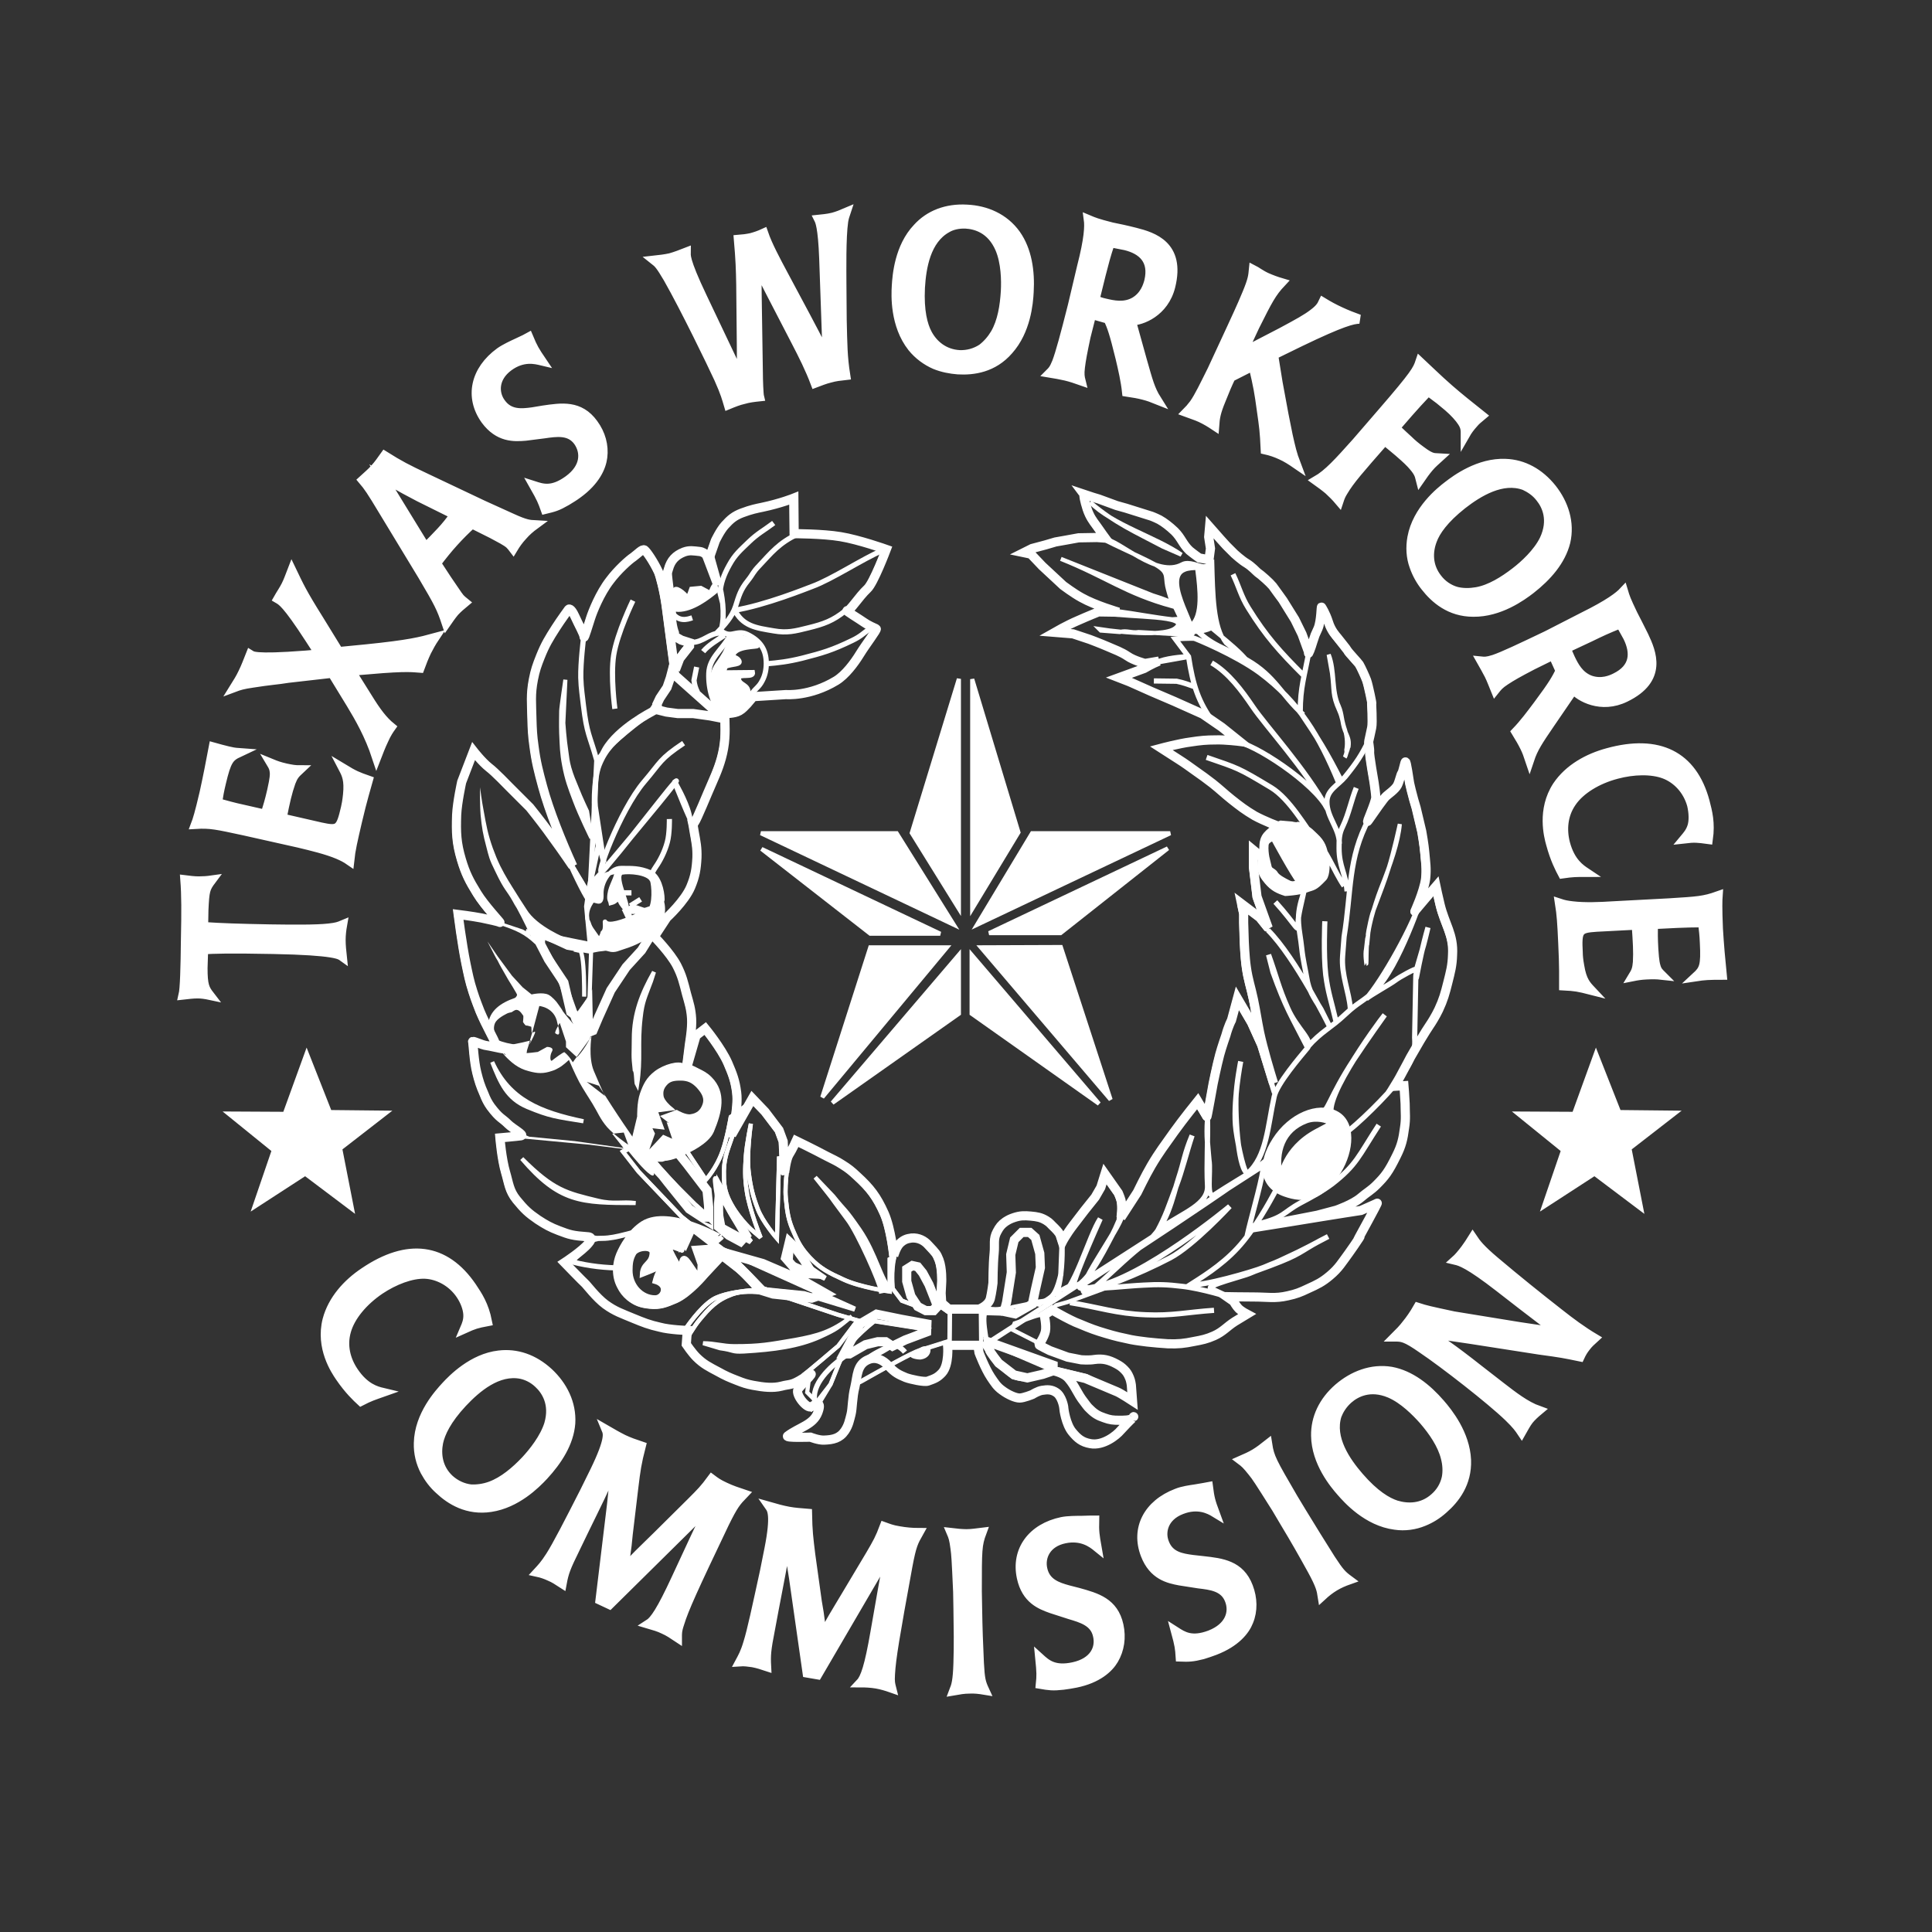 <?xml version="1.0" encoding="utf-8"?>
<!-- Generator: Adobe Illustrator 28.0.0, SVG Export Plug-In . SVG Version: 6.00 Build 0)  -->
<svg version="1.1" xmlns="http://www.w3.org/2000/svg" xmlns:xlink="http://www.w3.org/1999/xlink" x="0px" y="0px"
	 viewBox="0 0 652 652" style="enable-background:new 0 0 652 652;" xml:space="preserve">
<rect x="0" y="0" width="652" height="652" fill="#333333" stroke="none"/>
<style type="text/css">
	.st0{fill:#FFFFFF;}
	.st1{fill:none;stroke:#FFFFFF;stroke-width:3.093;}
	.st2{fill:none;stroke:#FFFFFF;stroke-width:1.392;stroke-miterlimit:3.864;}
	.st3{fill-rule:evenodd;clip-rule:evenodd;fill:#FFFFFF;}
	.st4{fill:none;stroke:#FFFFFF;stroke-width:1.753;stroke-miterlimit:3.864;}
	.st5{fill:none;stroke:#FFFFFF;stroke-width:1.753;stroke-linecap:round;stroke-linejoin:round;stroke-miterlimit:3.864;}
</style>
<g id="Layer_2">
</g>
<g id="layer">
	<path class="st0" d="M68.5,326.7c0,5.8,0.6,7,2.3,9.2c-1.4-0.3-2.8-0.5-4.1-0.5c-1.6,0-3.1,0.2-4.9,0.4c0.5-2.1,0.7-9.3,0.8-18.8
		c0.2-9.3,0.2-14.9-0.2-20.1c1.6,0.2,3.1,0.4,4.7,0.4c1.4,0,2.9-0.1,4.3-0.3c-2.1,2.8-2.3,3.6-2.6,10.1l-0.1,5.6
		c5.9,0.4,11.7,0.6,22.5,0.8c7.2,0.1,15.4,0.2,19.8-0.3c2.7-0.3,3.4-0.6,4.6-1.1c-0.3,1.7-0.5,3.4-0.5,5.1c0,1.9,0.2,3.7,0.4,5.6
		c-0.7-0.5-2.1-2-23.4-2.4c-15.1-0.3-19.8-0.1-23.4,0.1L68.5,326.7z M100.7,284.6c4.6,1.1,9.6,2.3,13.4,3.9c1.6,0.6,2.6,1.2,3.9,2.1
		c0.4-3.8,1.1-6.6,2.6-13.2c1.8-7.7,3.1-11.8,3.7-14c-3.7-1.3-4.6-1.8-8.5-4c1.1,2.1,2.1,3.9,1.5,8.9c-0.2,2.1-0.5,3.7-0.7,4.4
		c-1.7,7.4-2.4,7.9-8.3,6.5l-13.1-3c1.2-5.6,1.8-8.7,3-12.1c0.8-2.2,1.3-2.8,2.9-4.2c-1.6-0.1-2.7-0.2-4.6-0.6
		c-2.2-0.5-3.3-0.9-5-1.6c0.6,1,1.1,1.8,1.1,3.2c0.1,1.9-0.6,4.9-0.9,6c-0.8,3.5-1.4,5.5-2.2,8l-7.9-1.8c-2.4-0.6-5.4-1.3-8.2-2.1
		c0.5-2.6,0.7-4.2,1.3-6.7c1.8-7.6,2.7-8.7,5.9-10.2c-1.3-0.2-2.4-0.4-3.7-0.6c-1.7-0.4-3.1-0.9-4.9-1.3c-0.9,4.8-1.9,10.4-3.1,15.4
		c-1.6,6.9-2.5,9.3-2.9,10.7c5-0.3,7.1,0.2,16.4,2.2L100.7,284.6z M112,227.1l6.3,10.3c2.9,4.8,6.1,10.5,8.7,18.1
		c0.8-1.9,1.4-3.7,2.4-5.8c1.1-2.2,2-3.6,2.5-4.4c-2.7-2.2-4.8-5-7.8-9.8l-5.7-9.1l6.1-0.5c13.3-1.2,15.4-0.6,17.1-0.5
		c0.8-1.9,1.4-3.8,2.3-5.6c0.8-1.6,1.7-3.1,2.7-4.7c-4.8,1.3-8.3,2.3-23.2,3.8l-9.2,0.9l-6.7-10.9c-5.6-9.2-6.6-11.3-9.1-16.4
		c-0.6,1.8-1.2,3.3-2,4.9c-0.8,1.6-1.7,3-2.7,4.6c1.3,0.8,2.8,1.3,10.7,13.5l3.3,5.1l-4.6,0.4c-18.1,1.5-18.1,0.1-18.7-0.2
		c-0.8,2.1-1.6,4.2-2.6,6.2c-0.8,1.7-1.8,3.3-2.8,4.9c1.6-0.6,2.8-1,6.3-1.5c5.6-0.8,8.2-0.9,11.8-1.6L112,227.1z M183.7,146.4
		c4.1-0.6,8.6-1.3,11.5,2.6c2.6,3.5,2.5,8.8-3.3,13c-5.4,3.9-8.8,2.8-11.6,1.9c2.5,4.4,2.9,5.2,3.8,8c2.8-0.7,4.1-1,7.2-2.8
		c1.3-0.8,2.5-1.5,3.7-2.4c6-4.4,8.1-9.1,8.5-12.4c0.5-3.9-0.7-7.9-3.1-11.3c-4.7-6.5-10.8-5.5-17-4.6l-3.7,0.6
		c-3.7,0.5-7.8,0.9-10.6-3c-2.4-3.3-2.6-8.6,2.6-12.3c4.8-3.5,9.1-2.4,11.1-1.9c-2.3-3.3-2.9-4.3-4.4-8c-1,0.5-1.3,0.6-4.1,2
		c-1.3,0.6-3.9,1.8-5.6,3c-8.4,6.1-10.4,15.2-4.8,22.8c4.4,6.1,9.7,5.8,13.5,5.5L183.7,146.4z M264.3,92.5
		c-2.4-4.5-5.1-9.7-6.6-13.8c-1.4,0.6-2.8,1.1-4.2,1.5s-2.9,0.5-4.3,0.6c0.6,6.9,0.7,9.9,0.8,15.3l0.1,20.5
		c0.1,4.7-0.2,8.8,0.4,12.1L237,100.4c-6.3-13.2-5.6-14.4-5.5-15.3c-1.8,0.7-3.6,1.4-5.4,1.9c-1.8,0.4-3.6,0.6-5.4,0.8
		c1.5,1.2,2,1.7,4.6,6.1c5.8,10.1,14.9,28.8,17.1,33.8c2.3,5,2.7,6.8,3.3,8.9c1.7-0.7,3.5-1.3,5.2-1.8c1.8-0.4,3.4-0.6,5.3-0.9
		c-0.2-0.8-0.4-5.5-0.4-8.4l-0.4-26.2c-0.1-4.9-0.1-6.4-0.6-11.1c1.9,4.4,2.6,5.8,4.8,9.9l8.8,17c2.6,4.8,4.8,9.3,6.6,14.2
		c1.6-0.6,3.3-1.3,5-1.7c1.8-0.4,3.5-0.6,5.3-0.9c-1-6.4-1.1-10.6-1.2-18.7c0-3.9-0.1-8.4-0.1-12.7c0-3.4-0.2-15.2,0.6-20.6
		c0.2-1.1,0.4-1.7,0.8-3c-1.4,0.6-2.9,1.2-4.4,1.6c-2,0.5-3.9,0.6-4.8,0.7c0.3,0.6,1.3,2.5,1.7,13.2l1.2,34.3
		c-1.4-3.7-2.2-5.3-7.2-14.6L264.3,92.5z M326.3,70.6c6.4,0.3,12.7,2.9,16.6,8.4c3.8,5.4,4.7,12.5,4.4,19.4
		c-0.2,3.9-1,13.2-6.9,19.7c-5.2,5.9-11.9,6.8-17.1,6.6c-2.6-0.1-5.2-0.6-7.7-1.7c-3-1.2-5.7-3.2-7.8-5.9
		c-5.9-7.4-5.5-17.5-5.3-20.7c0.2-3.4,0.9-13.1,7.1-19.6C313.6,72.5,319.3,70.2,326.3,70.6 M325.9,75.6c-2.6-0.1-4.8,0.5-6.5,1.4
		c-7.1,3.8-8.6,13.2-9,20.1c-0.4,7.9,0.9,12.7,2.4,15.5c2,3.6,5.6,6.9,10.8,7.1c2.7,0.1,5.3-0.5,7.6-2.1c1.8-1.3,3.2-3,4.4-5
		c2.4-4.1,3.2-9.4,3.5-14.3c0.2-3.7,0.1-9.8-1.9-14.4C334.5,77.3,329.3,75.8,325.9,75.6 M365.1,90.2c2.4-9.7,2.5-13.8,2.3-16
		c1.9,0.9,2.8,1.2,7.9,2.5c1.9,0.5,4.9,1.1,8,1.8c5.9,1.5,15.3,4.4,11.9,18.2c-2.2,8.8-10,11.6-13.3,11.7l3.7,13.3
		c2,7,2.8,9.8,4.9,13.3c-1.5-0.6-2.8-1.1-4.4-1.5c-1.9-0.5-3.2-0.6-5.8-1.1c-0.5-3.9-1.3-7.7-2.2-11.5c-2.1-8.7-2.8-10.5-4-13.1
		l-5.6-1.6l-1.9,7.5c-1.2,5.2-1.7,7.8-1.9,10.3c-0.3,2.4,0,3.4,0.2,4.6c-1.7-0.6-3.5-1.2-5.2-1.6c-1.7-0.4-3.5-0.7-5.3-1
		c0.7-0.7,1.3-1.3,2.3-3.7c1.2-3.2,2.7-9.1,5.3-19L365.1,90.2z M369.5,101.2c1.3,0.5,2.1,0.8,3.5,1.1c2.6,0.6,6.3,1.6,9.9-0.5
		c3.5-2,4.5-5.4,4.8-6.9c1.8-7.1-2.1-10.6-7.9-12l-5.1-1c-1.6,4.8-2.1,6.6-3.1,10.8L369.5,101.2z M419.4,119l4.1-8.8
		c4.4-8.9,5.8-11.4,8.9-14.7c-1.6-0.5-3.3-1-4.9-1.8c-2-0.9-3.8-2.2-4.5-2.6c-0.1,2-0.2,3.1-2.2,8c-1.7,4.5-4.2,9.7-5.4,12.1
		L409,125c-2.6,5.3-4.4,9-6.1,11.4c-0.9,1.3-1.6,2-2.5,2.9c1.6,0.5,3.3,1,4.8,1.8c1.6,0.8,3.1,1.7,4.7,2.7c0.2-2.7,0.5-4.5,2.2-8.7
		c1.3-3.3,2.2-5.4,3.3-7.7l7.5-3.8c1.7,7.2,1.8,8.4,2.8,15c0.8,5.6,1,6.9,1.3,13.3c1.8,0.4,3.6,1,5.3,1.8c1.8,0.8,3.5,1.9,5.1,3
		c-1.3-3.4-1.8-5.7-2.7-9.7c-1.2-5.8-1.4-6.9-3.4-17.8l-1.5-9.3l8.8-4.3c14.7-7.1,17.9-7.7,20.1-7.8c-2.2-0.8-4.4-1.6-6.4-2.6
		c-2-0.9-3.9-2-5.8-3.1c-0.7,1.3-1.3,2.3-3.3,3.8c-2.2,1.7-5.1,3.3-10.7,6.3L419.4,119z M457.5,149.4c-6,6.7-9.4,10.6-13.5,12.9
		c1.5,1,2.9,2.1,4.2,3.2c1.3,1.1,2.4,2.3,3.5,3.6c0.4-1.2,0.6-1.8,1.4-3.1c2.3-3.8,5.5-7.5,14-17.2c2.5,2,3.7,3.1,4.7,3.9
		c0.8,0.7,2.9,2.5,4.2,3.9c2.4,2.6,2.7,3.6,3.1,5.2c0.9-1.3,1.8-2.7,3-4c1.1-1.3,2.1-2.1,3.3-3.2c-1.5-0.1-2.3,0.4-6-2.4
		c-1.8-1.4-3.1-2.5-4.2-3.5c-0.9-0.9-2.2-2-4.5-4.2l4.6-5.3c2.4-2.7,3.1-3.6,6.5-7.1c1.2,1,2.5,1.9,3.8,2.9c1,0.8,1.9,1.6,2.9,2.4
		c2.1,1.8,3.8,3.7,4.7,5.1c1.2,1.8,1.1,3,1.1,4.3c0.8-1.4,1.7-2.6,2.7-3.7c0.9-1.1,1.6-1.6,2.9-2.7c-3.9-3.1-7.8-6.2-11-9
		c-3.6-3.1-8.6-7.9-9.9-9.2c-0.9,2.6-1.7,4.3-12.6,16.9L457.5,149.4z M523.8,164.9c4,5.1,6.1,11.5,4.6,18.1
		c-1.6,6.4-6.3,11.8-11.8,16c-3.1,2.4-10.6,7.9-19.4,7.7c-7.9-0.1-13-4.5-16.2-8.6c-1.6-2.1-2.9-4.4-3.8-6.9c-1-3-1.3-6.4-0.7-9.7
		c1.7-9.3,9.6-15.6,12.1-17.5c2.7-2.1,10.5-7.9,19.5-7.5C514,156.6,519.5,159.4,523.8,164.9 M519.8,168c-1.6-2.1-3.5-3.3-5.3-4
		c-7.5-2.8-15.6,2.2-21,6.4c-6.2,4.9-9,9-10.1,12c-1.4,3.8-1.5,8.7,1.7,12.9c1.6,2.1,3.9,3.7,6.5,4.4c2.1,0.5,4.4,0.5,6.7,0.1
		c4.6-0.9,9.2-3.7,13.1-6.7c2.9-2.3,7.4-6.3,9.7-10.9C524.1,175.5,521.8,170.6,519.8,168 M534.2,208.5c9-4.4,12.2-6.9,13.7-8.6
		c0.6,2,0.9,2.9,3.2,7.7c0.9,1.8,2.3,4.4,3.7,7.3c2.6,5.4,6.5,14.5-6.3,20.8c-8.2,4-15.4-0.2-17.5-2.7l-7.8,11.4
		c-4.1,6-5.7,8.4-7,12.3c-0.5-1.5-1-2.9-1.7-4.3c-0.9-1.8-1.6-2.9-2.9-5.1c2.7-2.9,5.1-6,7.4-9.1c5.3-7.2,6.2-8.9,7.5-11.5l-2.4-5.3
		l-6.9,3.4c-4.8,2.5-7.1,3.7-9.2,5.2c-2,1.3-2.6,2.2-3.4,3.1c-0.7-1.7-1.3-3.4-2.1-5c-0.8-1.6-1.7-3.1-2.6-4.7
		c1,0.1,1.8,0.2,4.3-0.6c3.2-1.1,8.7-3.7,17.9-8.1L534.2,208.5z M528.6,218.9c0.5,1.3,0.8,2.1,1.4,3.4c1.2,2.4,2.8,5.8,6.7,7.3
		c3.8,1.4,7-0.1,8.4-0.8c6.6-3.2,6.7-8.4,4.2-13.7l-2.5-4.5c-4.7,1.9-6.4,2.7-10.3,4.6L528.6,218.9z M542.6,253.9
		c-6.6,1.8-13.2,5.3-17.1,11.2c-5.3,8.1-2.9,17.1-2.2,19.6c1.4,5.2,3.1,8.4,4,10.1c3.5-0.5,4.6-0.5,7.9-0.5
		c-1.8-1.2-5.1-3.3-6.9-9.8c-1.2-4.6-0.8-9.6,2.1-13.8c2.9-4.3,8.7-7.8,15.2-9.5c5.5-1.5,11.8-1.8,16.2,0c4.1,1.6,7.7,5.4,9.1,10.4
		c0.7,2.6,0.7,5.3,0.1,7.2c-0.6,1.9-1.6,3-2.6,4.2c3.4-0.4,4.4-0.3,8.1,0.2c0.8-5.7-0.2-9.3-1.1-12.8
		C571.2,254.9,559.7,249.3,542.6,253.9 M544.7,305.7c-4.7,0.2-9.8,0.4-13.9,0c-1.7-0.2-2.8-0.5-4.3-0.9c0.6,3.7,0.8,6.7,1.1,13.4
		c0.4,7.9,0.3,12.2,0.3,14.5c3.9,0.3,4.9,0.4,9.3,1.5c-1.7-1.7-3.1-3.2-3.9-8.2c-0.4-2.1-0.5-3.7-0.5-4.5c-0.4-7.6,0.1-8.2,6.2-8.6
		l13.4-0.7c0.4,5.7,0.6,8.8,0.4,12.5c-0.2,2.3-0.5,3.1-1.6,4.9c1.5-0.4,2.7-0.5,4.6-0.6c2.2-0.1,3.4-0.1,5.2,0.1
		c-0.9-0.8-1.5-1.4-1.9-2.8c-0.6-1.8-0.8-4.9-0.8-6c-0.2-3.6-0.2-5.6-0.1-8.3l8.1-0.4c2.5-0.1,5.5-0.2,8.5-0.2
		c0.3,2.7,0.5,4.2,0.6,6.8c0.4,7.8-0.2,9.1-2.8,11.4c1.3-0.2,2.5-0.3,3.7-0.4c1.7-0.1,3.2,0,5.1-0.1c-0.5-4.8-1-10.6-1.3-15.7
		c-0.4-7.1-0.2-9.6-0.1-11.1c-4.8,1.7-6.9,1.8-16.4,2.4L544.7,305.7z M122.8,429.3c-5.7,3.8-10.7,9.3-12.5,16.1
		c-2.4,9.4,2.8,17.1,4.3,19.3c3,4.5,5.7,6.9,7.1,8.2c3.2-1.6,4.2-1.9,7.3-3c-2.1-0.5-5.9-1.5-9.7-7c-2.7-3.9-3.9-8.8-2.5-13.7
		c1.4-5,5.7-10.2,11.3-13.9c4.8-3.2,10.6-5.5,15.3-5.3c4.4,0.2,9,2.6,11.9,6.9c1.5,2.2,2.4,4.8,2.5,6.7c0.1,2-0.5,3.4-1.1,4.8
		c3.1-1.5,4-1.7,7.7-2.4c-1.1-5.6-3.2-8.7-5.2-11.7C150.2,420.9,137.5,419.4,122.8,429.3 M185.2,463.2c4.7,4.4,7.8,10.4,7.3,17.1
		c-0.6,6.6-4.4,12.6-9.1,17.7c-2.7,2.9-9.2,9.4-17.9,10.7c-7.8,1.2-13.5-2.4-17.4-6c-1.9-1.8-3.6-3.8-4.8-6.2
		c-1.5-2.8-2.3-6.1-2.2-9.5c0.2-9.5,7.1-16.9,9.2-19.2c2.3-2.5,9.1-9.5,18-10.5C174.2,456.6,180.1,458.5,185.2,463.2 M181.7,466.9
		c-1.9-1.8-4-2.7-5.9-3.1c-7.9-1.6-15.1,4.6-19.8,9.6c-5.4,5.8-7.5,10.3-8.1,13.4c-0.8,4-0.2,8.8,3.7,12.4c2,1.8,4.4,3,7.2,3.3
		c2.1,0.2,4.4-0.2,6.6-1c4.4-1.6,8.5-5.1,11.9-8.7c2.5-2.7,6.4-7.4,7.8-12.2C187.2,473.6,184.1,469.2,181.7,466.9 M228.1,532.7
		c-5,10.7-7.3,14.1-9.2,15.3c1.8,0.5,3.5,1.1,5.1,1.8c1.6,0.7,3.1,1.7,4.6,2.7c0-1.2-0.1-2.2,0.8-4.8c1.6-4.9,4.6-11.7,15.1-33.7
		c3-6.3,3.9-7.3,6.5-9.9c-2.1-0.7-4.2-1.4-6.3-2.4c-2.3-1.1-3.2-1.8-4.5-2.7c-2.6,3.4-3.7,4.5-7,7.9l-11.6,11.3
		c-3.4,3.3-8.9,8.3-11.6,12.1c0.9-4.2,1.4-7.1,1.9-12.8l1.9-15.9c0.7-5.7,1.1-8,2.5-13.8c-2.2-0.8-4.1-1.4-6-2.3
		c-2-0.9-3.9-2.1-5.8-3.2c0.4,1.2,1.2,3.2-3.9,13.9l-3.4,6.9c-5.6,10.8-9.3,18.2-11.6,21.8c-1.9,3-3.1,4.2-4.3,5.5
		c1.4,0.3,2.8,0.8,4.1,1.4c1.5,0.7,2.8,1.6,4.2,2.4c0.7-3.8,1.3-5.4,4.5-11.9c4.4-9,7.5-15.2,10.8-22.4c1.6-3.5,2.6-6,3.5-8.6
		c-1.2,7.3-1.5,10.1-2.1,16.2l-4,32.5l3.2,1.5l24.5-24.2c6.9-6.8,9-8.7,10.6-10.6c-2,3.3-4.8,9.2-6.8,13.4L228.1,532.7z
		 M295.3,550.9c-2.1,11.7-3.4,15.5-4.9,17.1c1.8,0,3.7,0.1,5.4,0.4c1.7,0.3,3.4,0.8,5.1,1.4c-0.3-1.2-0.6-2.1-0.4-4.8
		c0.2-5.2,1.5-12.5,5.9-36.5c1.3-6.9,1.9-8.1,3.7-11.2c-2.2-0.1-4.4-0.3-6.7-0.6c-2.5-0.4-3.6-0.9-5-1.4c-1.6,4-2.4,5.3-4.7,9.5
		l-8.3,13.9c-2.4,4.1-6.5,10.4-8.1,14.7c-0.2-4.3-0.5-7.3-1.5-12.8l-2.2-15.8c-0.8-5.7-1.1-8-1.1-14c-2.3-0.2-4.4-0.3-6.4-0.7
		c-2.2-0.4-4.2-1-6.4-1.6c0.7,1,2,2.8-0.2,14.4l-1.5,7.5c-2.6,11.9-4.3,20-5.6,24.1c-1,3.4-1.9,4.9-2.7,6.4c1.4-0.1,2.9,0.1,4.3,0.3
		c1.6,0.3,3.1,0.8,4.7,1.3c-0.3-3.8-0.1-5.5,1.3-12.6c1.9-9.8,3.3-16.7,4.6-24.4c0.7-3.8,1-6.5,1.1-9.2c0.8,7.3,1.1,10.1,2.1,16.2
		l4.6,32.2l3.5,0.6l17.4-29.8c4.9-8.4,6.5-10.7,7.5-13c-1.1,3.7-2.2,10.1-3.1,14.7L295.3,550.9z M323.3,542.8
		c0.1,6.8,0.1,11.9,0,18.5c-0.2,6-0.7,7.5-1.4,9.3c1.7-0.3,3.5-0.6,5.2-0.6c1.8,0,3.5,0.2,5.2,0.4c-1.2-2.7-1.5-3.7-1.8-9.2
		c-0.3-6.7-0.5-11.6-0.6-18.5l-0.1-5.6c0-14.1,0-15.7,1.6-20c-1.7,0.3-3.5,0.5-5.2,0.5c-1.7,0-3.5-0.2-5.2-0.4
		c0.6,1.3,0.9,2.2,1.3,5.3c0.3,2.2,0.4,3.5,0.9,14.7L323.3,542.8z M360.9,544.8c4,1.1,8.4,2.3,9.4,7.1c0.9,4.3-1.3,9-8.2,10.5
		c-6.6,1.4-9.1-1-11.3-3c0.5,5,0.5,5.9,0.2,8.9c2.9,0.5,4.1,0.7,7.7,0.3c1.5-0.2,2.9-0.4,4.3-0.7c7.3-1.5,11.1-5,12.8-7.9
		c2-3.3,2.6-7.5,1.7-11.6c-1.7-7.8-7.6-9.4-13.7-11.1l-3.5-0.9c-3.6-1.1-7.5-2.3-8.5-7c-0.8-3.9,1.1-8.9,7.4-10.2
		c5.8-1.2,9.3,1.5,10.9,2.8c-0.7-4-0.9-5.2-0.8-9.1c-1.1,0.1-1.4,0.1-4.6,0.1c-1.4,0-4.3,0-6.4,0.4c-10.2,2.2-15.7,9.7-13.7,18.9
		c1.6,7.4,6.5,9.2,10.1,10.5L360.9,544.8z M404.4,534.5c4.1,0.5,8.6,1,10.4,5.5c1.6,4.1,0.1,9.1-6.5,11.7c-6.3,2.4-9.2,0.4-11.7-1.2
		c1.3,4.9,1.4,5.8,1.6,8.7c2.9,0.1,4.2,0.1,7.6-0.8c1.4-0.4,2.8-0.8,4.1-1.4c7-2.7,10.2-6.7,11.4-9.8c1.5-3.6,1.4-7.8-0.1-11.7
		c-2.9-7.4-9-8.1-15.2-8.8l-3.6-0.4c-3.7-0.5-7.8-1.1-9.5-5.6c-1.4-3.8-0.3-8.9,5.7-11.2c5.6-2.1,9.4,0,11.3,1
		c-1.3-3.8-1.7-4.9-2.2-8.8c-1.1,0.2-1.4,0.3-4.5,0.8c-1.4,0.2-4.3,0.7-6.2,1.4c-9.7,3.7-14,12.1-10.6,20.8c2.7,7,7.8,8.1,11.6,8.8
		L404.4,534.5z M433.6,513.8c3.5,5.8,6.1,10.3,9.2,16c2.9,5.3,3.1,6.8,3.4,8.7c1.3-1.2,2.7-2.2,4.2-3.2c1.5-0.9,3.1-1.6,4.8-2.2
		c-2.4-1.7-3.1-2.5-6.1-7.1c-3.6-5.6-6.2-9.8-9.8-15.8l-2.9-4.8c-7.1-12.2-7.9-13.6-8.6-18.1c-1.4,1.1-2.8,2.2-4.3,3.1
		s-3.1,1.6-4.7,2.3c1.2,0.9,1.9,1.5,3.8,3.9c1.4,1.8,2.1,2.8,8.1,12.3L433.6,513.8z M451.7,468.4c4.9-4.2,11.1-6.7,17.8-5.5
		c6.5,1.2,12.1,5.7,16.6,10.9c2.6,3,8.4,10.2,8.8,19c0.4,7.9-3.8,13.2-7.8,16.6c-2,1.7-4.2,3.2-6.7,4.2c-3,1.2-6.3,1.6-9.6,1.2
		c-9.4-1.2-16.1-8.8-18.2-11.2c-2.2-2.6-8.5-10-8.6-19C444,478.6,446.5,472.9,451.7,468.4 M455,472.2c-2,1.7-3.1,3.7-3.7,5.5
		c-2.4,7.6,3,15.5,7.5,20.7c5.2,6,9.4,8.5,12.5,9.5c3.9,1.2,8.8,1.1,12.8-2.4c2-1.8,3.5-4.1,4.1-6.8c0.4-2.1,0.3-4.4-0.3-6.7
		c-1.1-4.6-4.2-9-7.4-12.7c-2.4-2.8-6.7-7.1-11.4-9.1C462.3,467.5,457.5,470,455,472.2 M479.9,455.1c7.3,4.9,23.1,17.2,29.1,23
		c2.7,2.6,3.6,3.9,4.4,5.1c0.8-1.5,1.5-2.9,2.5-4.1c0.9-1.2,2.1-2.2,3.3-3.2c-4.5-1.6-8.8-4.9-12.7-8l-7.6-5.9
		c-9-7.1-13.2-9.9-17.6-12.6c2.2,0.7,5.6,1.1,15,2.5l23.1,3.6c7.4,1,8.4,1.2,13.7,2.3c0.6-1.2,1.2-2.3,2-3.3c0.9-1.1,1.9-2,2.9-3
		c-4.2-2.5-8.1-5.4-11.9-8.4c-7.3-5.7-14.5-11.5-21.6-17.5c-5-4.3-6.4-6.1-7.6-7.9c-0.8,1.3-1.7,2.6-2.5,3.7c-1.2,1.6-2.4,3-3.3,3.8
		c1.7,0.4,4.6,1.2,14.8,9.2l7.6,5.9c3.6,2.8,9.8,7.6,13.2,9.9c-2.5-1-4.5-1-14.1-2.6l-22.1-3.6c-8.4-1.8-9.3-2-12.1-2.9
		c-1.3,2.2-2.8,4.4-3.8,5.6c-1.2,1.5-2.4,2.8-4,4.4C473.1,451.2,474.3,451.2,479.9,455.1 M172.7,174.8c4.8,2.2,6,2.2,7.6,2.2
		c-1.4,1.2-2.9,2.4-4.1,3.7s-2.2,2.8-3.2,4.3c-0.3-0.4-0.8-0.9-1.2-1.4c-1.1-0.9-3.3-2.1-5.9-3.5l-6.8-3.4c-2.1,1.9-4.2,4-6.1,6.1
		c-2.1,2.3-4,4.7-5.9,7.2l3.6,5.5c3.9,5.6,4.1,6.1,4.9,6.8c0.3,0.3,0.5,0.4,1.1,0.9c-1.2,1-2.4,2-3.5,3.2c-1,1.1-1.9,2.5-2.8,3.8
		c-1.7-5.1-2.5-6.7-8-16L129,172.1c-3.9-6.5-5.1-8.1-6.8-10.2c1.4-1.2,2.8-2.5,4.1-3.9c1.2-1.4,2.3-2.9,3.3-4.3
		c5.1,3.1,7.5,4.4,14.2,7.6l19,9C165.7,171.5,169.9,173.6,172.7,174.8 M148.8,179.4c1.6-1.8,3.2-3.7,4.7-5.6l-11.9-5.9
		c-4-2.1-5.7-2.9-9.9-5.4c-0.9-0.5-1.8-1-2.6-1.5l14.6,23.8C145.4,183,147.1,181.3,148.8,179.4"/>
	<path class="st1" d="M479.8,280.6C479.8,280.4,479.8,280.5,479.8,280.6C479.9,281,479.9,281.1,479.8,280.6z M382.2,478.4
		c0.1-0.1,0.3-0.2,0.4-0.3C382.7,478,382.5,478.1,382.2,478.4z M486,305.3c-0.6-2.4-1.4-6.2-1.4-6.2s-7,8.1-7.1,8.4
		c-0.2,0.5,3-6.5,3.6-10.9c0.4-3.5,0-5.5-0.3-9.1c-0.2-2.3-0.9-6.4-1-6.9c-0.4-1.6-1.9-8-1.9-8s-0.5-1.6-0.8-2.7
		c-0.6-2.2-1.2-4.6-1.4-5.6c-0.2-1-1.1-7.8-1.4-7.1c-0.1-0.6-0.8,3.2-1.2,3.7c-0.4,0.5-0.8,2.7-1.5,4.1c-0.7,1.4-3.3,3.2-3.7,3.6
		c-0.8,0.6-4.1,5.4-6.2,8.4c-1,1.5,2.6-6.2,2.6-8c0-0.7-0.5-4.4-0.6-5s-1.6-9.1-1.5-10.2c0.1-1.2-0.4-3.3-0.3-3.6s0.6-2.8,1-4.6
		s-0.1-8.5,0-8.3c0.3,0.8-1.1-6-1.7-7.7c-0.4-1.1-1.9-4.4-2.5-5.4c-0.3-0.5-3.8-4.2-3.9-4.6c-0.2-0.4-3.2-4.1-3.5-4.5
		s-2.1-2.2-3-5.2c-1-3.1-2.3-5-2.3-5c-0.2-0.6-0.1,4.6-1.2,7.2c-1.2,2.6-0.9,1.9-1.7,4.3c-0.7,2.4-1.7,4.9-1.5,3.8
		c0.2-0.7,0,0.2-0.1-0.4c-0.1-0.2-2.1-5.8-2.1-5.8l-2.4-4.9c0,0-4-6.4-4.1-6.6c-0.1-0.2-3.4-4.6-3.5-4.8c-0.8-1-3.8-3.7-5-4.5
		c-0.4-0.3-1.9-2-3.7-3.1c-1.7-1-4.1-3.2-4.1-3.2l-2.7-2.7l-2-2.2l-3.7-4.2l-0.3,3.4l0.6,3.9l-0.5,3.8l-3.3-0.6c0,0-2.1-1.5-3.3-2.5
		c-2.3-2.2-2.7-4.2-5-6.5c-1.8-1.7-3.5-3-5.1-3.9c-1.6-0.8-2.7-1.2-2.7-1.2l-8.6-2.7l-3.2-0.9l-6-2.2l-2-0.6l-3-1l0.9,1.2
		c0,0-0.9-0.8-0.9-0.5s0.7,3.8,1.8,6.1c1,2.1,1.9,3,3.2,4.9c0.8,1.2,2.2,3.1,2.2,3.1l-2.8-0.2l-6.2,0.1l-4.4,0.8l-3.4,0.6l-3.4,1
		l-4.5,1.2l-2.8,1.4l2.4,0.5l3.8,4l7.1,6.6c0,0,3.6,2.7,6.2,4.1c4.6,2.6,12.5,4.9,12.5,4.9l-6.8-0.1c0,0-3.5,1.4-7.1,3
		c-3.5,1.5-7.7,3.9-7.7,3.9l6.2,0.5l5.7,1.9c0,0,3.7,1.4,6,2.4c2.7,1.2,4.4,1.7,6.8,3.3c2,1.4,5.8,2.4,5.8,2.4l4.7-0.8
		c-2.3,0.9-5,2.5-5,2.5l-8.5,3.1l3.6,1.4l7.4,3.3l7.7,3.3l9.6,4.3l6.4,4.4l6,4.8c0,0-4.9-0.6-8-0.5c-3.3,0-5.2,0.2-8.5,0.7
		c-3.9,0.5-9.9,2.1-9.9,2.1s3.6,2.3,5.9,3.8c2.2,1.4,3.4,2.3,5.5,3.8c2.4,1.7,3.7,2.6,6,4.4c2.5,2,3.8,3.3,6.3,5.3
		c2.9,2.3,4.6,3.6,7.8,5.5c3.1,1.7,8.3,3.7,8.3,3.7s-3.4,1.8-4.5,3.8c-1.4,2.5-0.2,7.4-0.2,7.4l-4-3.3v5.7l1.2,10l3.8,10.6l-2.8-3.5
		L419,305l0.7,3.3v3.1l0.2,6.4c0,0,0.2,5.2,0.7,8.6c0.6,4.3,1.5,6.6,2.4,10.9s1.2,6.8,2.1,11.2c1.2,5.6,3.5,13.2,4.7,17.1l-4-13
		l-3.4-7.5l-4.8-8.2l-2,7.4c0,0-1,1.8-1.9,5.1c0,0-1.4,4-2.1,6.6c-1,3.8-2.2,9.7-2.2,9.7s-2.1,11.8-2.1,11.1l-3.1-5.2
		c0,0-5,6.2-8,10.4c-3.1,4.4-5,6.8-7.7,11.4c-2,3.4-4.7,9-4.7,9l-5.5,8.5c0,0,0.6-3.6,0-5.9c-0.3-1-0.9-2.4-0.9-2.4l-4.5-6.4
		l-1.4,4.5l-1.9,3.3l-3.6,4.5c0,0-2.2,2.9-3.6,4.7c-2.7,3.5-3.9,5.9-3.9,5.9l-0.8-2.5c0,0-0.4-0.8-1.7-2.1c-1.5-1.4-1.6-1.8-2.9-2.6
		c-1.8-1.1-3.1-1.3-5.2-1.5c-2.2-0.2-3.6-0.2-5.7,0.5c-1.2,0.4-1.8,0.7-2.9,1.4c-1.4,1-2,1.8-2.8,3.3c-1.4,2.5-0.7,4.4-1,7.3
		c-0.4,3.9-0.4,10.1-0.4,10.1s-0.4,3.3-0.9,5.3c-0.7,2.4-3.8,3.5-3.8,3.5h-10.2l-2.4-2.1l-0.2-3.3l0.2-3.8c0,0,0.2-4.5-0.9-7.4
		c-0.9-2.2-0.9-2.1-3.6-5c-1.3-1.5-3.3-2.6-5.7-2.4c-1.6,0.2-2.6,0.6-3.8,1.7c-1.4,1.3-2.2,4.3-2.2,4.3s-0.9-9.1-3.2-14.3
		c-2.5-5.6-4.7-8.5-9.2-12.6c-1.8-1.7-2.9-2.6-5-3.9c-2-1.3-3.3-1.8-5.4-2.9c-3.9-2.1-10.1-5.1-10.1-5.1s-1.3,2.9-2.4,4.6
		c-1,1.6-1.5,6.1-1.5,6.1l-0.5-10.5l-1.4-3.8l-4.7-6.2l-4.3-4.5l-7,12.3c0,0,2.4-8.8,1.7-14.3c-0.5-4-1.4-6.3-3-10
		c-2.2-5-7.6-11.6-7.6-11.6l-3.1,2.4l-3.3,11.4l1.1-8.8c0,0,0.9-5.1,0.7-8.3c-0.2-3.3-0.8-5.1-1.7-8.3c-1-3.9-1.5-6.2-3.3-9.7
		c-2.2-4.2-7.6-9.7-7.6-9.7l4.2-6.4c0,0,6.1-5.6,8.1-10.4c1.5-3.6,1.9-6,2.1-9.9c0.1-3.3-0.3-5.2-0.9-8.5c-0.3-1.9-0.5-3.1-0.9-4.7
		c0.5,1,0.8,1.6,0.9,1.5c1-1.4,4.4-9.9,6.1-13.7c1.4-3.2,3-6.9,3.8-11.5c0.8-4.5,0.4-8.4,0.4-11.7c0,0,3.2,0.1,4.9-0.9
		c1.2-0.7,1.7-1.4,2.7-2.4c0.8-0.9,2-2.4,2-2.4l11.1-0.7c0,0,8,0.7,16.9-4.7c3.1-1.9,6.1-5.9,8-9c2.1-3.4,5.9-8.3,5.5-8.5
		c-0.5-0.2-2.9-1.3-4-2.1c-1.7-1.2-6.7-4.2-5.8-4s3.9-4.7,6.8-7.4c2.1-1.9,6.4-13.3,6.4-13.3s-9.3-3.3-15.5-4.3c-6-1-15.6-1-15.6-1
		l-0.1-12c0,0-4.5,1.8-10.7,3.1c-1.9,0.4-3.6,0.7-6.8,1.9c-2.6,1-3.9,2.1-5.8,4.2c-1.6,1.8-3.2,5.2-3.2,5.2l-2.1,6
		c0,0-1.1-2.2-3.3-2.4c-2-0.2-3.3-0.5-5.2,0.2c-2.8,1.1-4.4,2.8-5.2,5.7c-0.4,1.4-0.5,1-0.2,3.6c0.8,7.3,1.5,7.7,1.3,9.4
		c-0.6,4.8,0.9,8.6,0.9,8.6v1.8l0.2-0.6l2.1,1.2l2.8,0.9v1.1l-3.3,4.2l-0.8,2.1l-0.8-0.5l-0.2-1.1v2.8c0,0-1.7-12.5-2.8-21.1
		c-0.7-5.1-2-10-2.6-11.4c-1.7-3.6-4-6.9-4.7-7.4s-2.4,1.4-3.8,2.4c-1.4,0.9-5.3,4.4-7.9,7.9c-3.4,4.4-5.8,10.5-6.5,12.7
		c-0.7,2.1-2.2,7.2-2.2,6.3s-1.7-3.8-3.1-6.9c-1.4-3.1-2.1-2.4-2.1-2.4s-2.7,3.7-4.3,6.2c-2.3,3.6-3.6,5.7-5.2,9.7
		c-1.2,3-1.8,4.7-2.4,7.8c-1,5.1-0.6,8.1-0.5,13.3c0.1,3.6,0.2,5.7,0.7,9.2c0.7,5.4,1.5,8.4,2.9,13.6c2.2,8.2,6.5,18.8,10.2,26.9
		c-2.7-4-5.9-8.5-8.7-12.3c-2.2-3-5.8-7.5-5.8-7.5s-6.4-6.4-6.9-6.9s-4.9-5.1-6.9-6.6c-2.4-1.9-5.2-5.5-5.2-5.5l-4,10.4
		c0,0-1.5,6.8-1.7,11.1c-0.2,5.9-0.1,9.4,1.6,15.1c1.4,4.7,2.7,7.2,5.3,11.4c2.5,4.1,8.1,10,7.7,9.8c-0.5-0.3-3.8-1-6.2-1.5
		c-3.1-0.6-7.9-1.2-7.9-1.2s1.3,10,2.6,16.4c0.8,3.8,1.2,6,2.4,9.7c0.8,2.6,2.1,5.8,2.4,6.6c2.2,5.2,4.8,9.5,5.1,10.7
		c0.1,0.6,2.9,1.4,5.5,1.9c-1,0.8-6.5-0.8-8.2-1c-1.9-0.2-5.2-2-4.9-1.3c0.2,0.7,0.4,6.4,1.4,10.4c0.7,2.8,1.2,4.4,2.4,7.1
		c0.7,1.8,1.3,3,2.3,4.4c3.1,4.1,3.7,3.7,5.8,5.8c1.6,1.6,5.8,3.8,4.4,4c-1.4,0.2-7.1,0.7-7.1,0.7s0.6,7.2,1.9,11.6
		c1.1,3.7,1.2,6.2,3.7,9.3c2.7,3.3,4,4.5,7.2,6.7c2.6,1.7,4.2,2.6,7.1,3.7c3.7,1.4,4.5,1.7,10,2.1c0.9,0.1,1.3,0.7,0,2.2
		c-2.1,2.6-8.1,6.5-8.1,6.5s6.4,6.6,6.9,7s3.8,4.8,6.9,7.1c3.3,2.4,5.6,3.1,9.4,4.7c3.4,1.4,5.4,2.2,9,3c3.3,0.9,9.3,1.1,9.3,1.1
		l-0.2,1.9l-0.2,2.8c0,0,1.9,2.8,3.4,4.3c2.4,2.4,4.3,3.3,7.3,4.9c2.5,1.4,3.9,2,6.5,3c2,0.8,3.2,1.2,5.3,1.6c3.7,0.7,6.8,1,9.6,0.3
		c3-0.8,3.3-0.1,7.4-2.7c6.5-4.2-0.8,2.1-1.8,3.8s3.1,6.8,4.6,5.8s3.6-2,2.1,2c-1.6,4.2-6.2,4.9-10.2,7.9c-0.9,0.7,7.7,0.4,7.7,0.4
		s2.8,1.1,4.6,1c3-0.1,5.3-0.6,7-3.1c1.3-1.9,1.6-3.7,2.1-5.6s0.4-5.7,1.3-9.2c0.9-3.8,0.6-7.7,4.6-9.3c2.5-1,4.9,0.1,6.8,2.2
		c2.1,2.3,3.4,2.9,5.8,3.9c1.6,0.6,6.2,1.6,7.4,1.2c2.3-0.8,3.3-1.2,4.8-2.8c2.5-2.7,1.9-9.3,1.9-9.3H330l0.4,2.5c0,0,2,5.3,4,8.3
		c1.3,1.9,2,3.1,3.8,4.4c2,1.5,4.5,2.6,5.9,2.6c1.4,0,4.3-1.2,4.3-1.2s1.9-1.2,3.3-1.4c1.8-0.3,3.2-0.3,4.7,0.7
		c1.9,1.2,2.6,4.7,2.6,5.2s0.7,5.5,2.8,8.1c1.8,2.2,3.3,3.5,6.2,4c4.3,0.8,8.8-2.8,10.2-4.5c1.1-1.2,3-3.2,3.9-4
		c-0.9,0.6-2.8,0.6-4.4,0.6c-2,0-3.1-0.1-5-0.8c-2.1-0.7-3.3-1.4-4.9-3c-0.9-0.8-1.2-1.4-2-2.4c-2.3-2.9-2.8-5.1-5.2-7.9
		c-1.3-1.6-4.1-2.4-5.1-2.6l10.8,2.6l5,2.1c0,0,4.5,1.9,5.7,2.4s5.2,3.1,5.2,3.1l-0.4-5.4c0,0-0.2-1.5-0.6-2.4
		c-0.5-1.2-0.9-1.9-1.8-2.8s-1.5-1.3-2.6-1.9c-2.6-1.4-4.6-1.9-7.5-1.5c-1.7,0.3-4.4,0.1-4.4,0.1l-4.6-0.9l-6-2.2c0,0-3.7-1.8-3.7-2
		c0.1-0.1,1.8-2.6,2.2-4.5c0.4-2.1-0.4-5.5-0.4-5.5l2.7-1.7c0,0,3.8,2.2,6.3,3.4c1.2,0.6,1.9,0.9,3.2,1.4c3.3,1.4,5.2,2.1,8.6,3.1
		c3.3,1,5.2,1.4,8.5,2.1c2.1,0.4,3.3,0.5,5.5,0.8c2.7,0.3,4.2,0.4,7,0.6c3.5,0.1,5.4-0.1,8.8-0.8c2.7-0.5,4.2-0.8,6.7-1.9
		c3.1-1.4,4.2-3,7-4.8c1.6-1,4.1-2.5,4.1-2.5s-1.9-1-2.8-1.9c-0.8-0.8-1.7-2.4-1.7-2.4l-2.3-1.6c0,0,5.6,0.1,9.2,0.1
		c4.5,0,7.1,0.6,11.4-0.4c2.8-0.6,4.3-1.2,6.8-2.4c3.1-1.4,4.8-2.2,7.4-4.4c3-2.5,4.1-4.5,6.4-7.6c1.4-2,2.2-3.1,3.5-5.1
		c1.4-2.4-3.7,6.3,3.2-6.2c3.7-6.8,2.8-5.5,2.8-5.5l-5.4,2.4c0,0-11,1.7-13.3,2.1c-2.2,0.4-23.5,3.8-23.5,3.8l22.1-4.3l6.4-1.7
		c0,0,5.5-1.9,8.2-4.2c2.1-1.8,3.4-2.4,5.3-4.3c2.9-2.9,4.1-4.4,6.8-9.9c1.7-3.4,2.2-5.6,2.7-9.4c0.5-3.1,0.2-5,0.2-8.1
		c-0.1-2.4-0.4-6.1-0.4-6.1l-3.2,0.2c0,0,1.6-2.6,2.2-3.8c1.7-3.1,3.2-6,3.2-6s2-3.5,3.3-5.7c1.2-2,2.7-4.4,3.2-5.1s2-3.1,3-5.2
		c1.6-3.4,2.2-5.6,3.1-9.2s1.5-5.7,1.6-9.4C490.6,315.4,487.6,311.9,486,305.3z M222.7,235.6l2.4-3.6l1.1-3.2l0.5-1.9l4.6,4.1
		l10.1,9l2.4,1.6l-0.1,0.8l-4.1-0.8l-5.7-0.8h-5.2l-3.8-0.5l-2.8-0.7l-0.4-1.9L222.7,235.6z M175.8,354.9c0.4,0.1,0.6,0.1,0.4,0.1
		C176.1,355,175.9,354.9,175.8,354.9z M211.3,326.4l-5.2,7.8l-4.1,9.1l-1.9,4.5l-1.5,0.6l-0.2-9.1l-2.7,4.5l-3.1-2.3l-2.3-9.9
		l-5.2-7.8l-2.7-5.2v-3.9l9.3,4.3l7,1.2l3.1-0.6l8.1-1l7.8-4.1l1.9,1.2l-3.1,5L211.3,326.4z M239.2,412.3l-6.6-4.3
		c0,0-8.5-10.5-8.9-11.1s-6.2-6.4-6.2-6.4h5.8l5.2-1.8l3.3,4.1l6.8,8.9l0.6,6C239.2,407.7,239.2,412.3,239.2,412.3z M266.4,419.1
		l1.7,1.6l3.3,4.6l2.7,4.6l-4.5-0.2l-4.5-5.2L266.4,419.1z M242.5,406.2l0.4-4.8l5,8.9l3.9,6.6l-1.9,2.1l-3.9-2.1l-3.5-2.9V406.2z
		 M273.9,438.1l-13-1.4l-4.5-1.4l-3.1-3.5l-8.3-8.9l12.4,3.5l14,6l7.2,4.1L273.9,438.1z M312.7,449.5l-7.2,2.7l-4.3,2.1l-2.3-1.5
		h-2.7l-4.1,1l-5.4,3.1h-1.9l5.4-10.1l5.6-3.3l8.3,1.7l8.7,1.6L312.7,449.5z M315.1,442.3h-2.7l-2.7-1.4l-2.3-3.5l-1.4-5v-4.1
		l1.9-1.2l1.8,0.4l1.7,2.1l2.1,3.9l1.7,4.3l1.2,3.1L315.1,442.3z M355.4,460.7v1.9l-3.5,1.2l-5.2,1.2l-4.5-1l-5.2-4
		c0,0-3.1-3.9-3.1-4.5s0.6-2.3,0.6-2.3L355.4,460.7z M349.4,435.3l-1,4.8l-5.8,3.3l-3.7-0.8l0.8-3.1l1.6-10.1l-0.2-6l1.2-5l2.5-2.5
		h2.7l1.9,1.7l1.5,5.4l0.2,4.8L349.4,435.3z M68.5,326.7c0,5.8,0.6,7,2.3,9.2c-1.4-0.3-2.8-0.5-4.1-0.5c-1.6,0-3.1,0.2-4.9,0.4
		c0.5-2.1,0.7-9.3,0.8-18.8c0.2-9.3,0.2-14.9-0.2-20.1c1.6,0.2,3.1,0.4,4.7,0.4c1.4,0,2.9-0.1,4.3-0.3c-2.1,2.8-2.3,3.6-2.6,10.1
		l-0.1,5.6c5.9,0.4,11.7,0.6,22.5,0.8c7.2,0.1,15.4,0.2,19.8-0.3c2.7-0.3,3.4-0.6,4.6-1.1c-0.3,1.7-0.5,3.4-0.5,5.1
		c0,1.9,0.2,3.7,0.4,5.6c-0.7-0.5-2.1-2-23.4-2.4c-15.1-0.3-19.8-0.1-23.4,0.1L68.5,326.7z M82.4,280.4c-9.3-2-11.4-2.5-16.4-2.2
		c0.5-1.3,1.3-3.8,2.9-10.7c1.1-5,2.2-10.6,3.1-15.4c1.8,0.5,3.2,0.9,4.9,1.3c1.2,0.3,2.3,0.5,3.7,0.6c-3.2,1.5-4.1,2.6-5.9,10.2
		c-0.6,2.5-0.9,4.1-1.3,6.7c2.9,0.8,5.8,1.6,8.2,2.1l7.9,1.8c0.8-2.6,1.4-4.5,2.2-8c0.2-1.1,1-4.1,0.9-6c-0.1-1.5-0.5-2.2-1.1-3.2
		c1.7,0.7,2.8,1.1,5,1.6c1.9,0.4,3,0.6,4.6,0.6c-1.5,1.4-2.1,2.1-2.9,4.2c-1.2,3.4-1.9,6.5-3,12.1l13.1,3c6,1.3,6.6,0.8,8.3-6.5
		c0.2-0.8,0.5-2.4,0.7-4.4c0.5-5-0.4-6.8-1.5-8.9c3.8,2.3,4.8,2.7,8.5,4c-0.6,2.2-1.9,6.3-3.7,14c-1.5,6.5-2.2,9.4-2.6,13.2
		c-1.3-0.9-2.3-1.4-3.9-2.1c-3.8-1.6-8.8-2.8-13.4-3.9L82.4,280.4z M97.2,228.9c-3.6,0.6-6.2,0.7-11.8,1.6c-3.5,0.5-4.7,0.9-6.3,1.5
		c1-1.6,2-3.2,2.8-4.9c1-2,1.8-4.2,2.6-6.2c0.5,0.3,0.6,1.6,18.7,0.2l4.6-0.4l-3.3-5.1c-7.9-12.2-9.5-12.8-10.7-13.5
		c0.9-1.6,1.9-3,2.7-4.6s1.3-3.1,2-4.9c2.5,5.2,3.4,7.3,9.1,16.4l6.7,10.9l9.2-0.9c14.8-1.5,18.4-2.5,23.2-3.8
		c-1,1.5-1.9,3.1-2.7,4.7c-0.9,1.9-1.6,3.7-2.3,5.6c-1.7-0.1-3.8-0.7-17.1,0.5l-6.1,0.5l5.7,9.1c2.9,4.7,5.1,7.6,7.8,9.8
		c-0.5,0.7-1.5,2.1-2.5,4.4c-1,2.1-1.7,4-2.4,5.8c-2.5-7.6-5.8-13.3-8.7-18.1l-6.3-10.3L97.2,228.9z M177.3,147.2
		c-3.8,0.3-9,0.6-13.5-5.5c-5.5-7.7-3.5-16.8,4.9-22.9c1.7-1.2,4.3-2.4,5.6-3c2.8-1.3,3.2-1.5,4.1-2c1.5,3.6,2.1,4.6,4.4,8
		c-2.1-0.5-6.3-1.6-11.1,1.9c-5.2,3.8-5,9.1-2.6,12.3c2.8,3.9,6.9,3.5,10.6,3l3.6-0.6c6.2-0.9,12.3-1.9,17,4.6
		c2.5,3.4,3.6,7.4,3.1,11.3c-0.4,3.3-2.4,8-8.5,12.4c-1.2,0.9-2.4,1.6-3.7,2.4c-3.1,1.8-4.3,2.1-7.2,2.8c-1-2.8-1.3-3.6-3.8-8
		c2.8,0.9,6.1,2.1,11.6-1.9c5.8-4.2,5.8-9.4,3.3-13c-2.8-3.9-7.3-3.2-11.5-2.6L177.3,147.2z M272,106.9c4.9,9.3,5.8,10.9,7.2,14.6
		L278,87.2c-0.4-10.7-1.4-12.6-1.7-13.2c0.9-0.1,2.8-0.2,4.8-0.7c1.5-0.4,3-1,4.4-1.6c-0.4,1.2-0.6,1.8-0.8,3
		c-0.8,5.4-0.6,17.1-0.6,20.6c0,4.3,0.1,8.8,0.1,12.7c0.2,8.2,0.2,12.4,1.2,18.7c-1.8,0.2-3.6,0.4-5.3,0.9c-1.7,0.4-3.4,1.1-5,1.7
		c-1.8-4.8-4.1-9.4-6.6-14.2l-8.8-17c-2.1-4.1-2.8-5.4-4.8-9.9c0.5,4.6,0.6,6.2,0.6,11.1l0.4,26.2c0,2.9,0.2,7.6,0.4,8.4
		c-1.9,0.2-3.6,0.4-5.3,0.9c-1.8,0.4-3.5,1.1-5.2,1.8c-0.6-2-1-3.8-3.3-8.9c-2.3-5-11.3-23.6-17.1-33.8c-2.6-4.4-3.2-5-4.6-6.1
		c1.8-0.2,3.6-0.4,5.4-0.8c1.8-0.5,3.6-1.2,5.4-1.9c0,0.9-0.8,2.1,5.5,15.3l13.5,28.4c-0.6-3.3-0.3-7.4-0.4-12.1L250,96.1
		c-0.1-5.4-0.2-8.4-0.8-15.3c1.4-0.1,2.9-0.3,4.3-0.6c1.5-0.4,2.9-0.9,4.2-1.5c1.4,4.1,4.2,9.3,6.6,13.8L272,106.9z M326.3,70.6
		c-6.9-0.4-12.7,1.9-16.7,6.3c-6.2,6.5-6.9,16.2-7.1,19.6c-0.2,3.1-0.6,13.2,5.3,20.7c2.1,2.6,4.8,4.6,7.8,5.9
		c2.5,1,5.1,1.5,7.7,1.7c5.2,0.3,11.9-0.6,17.1-6.6c5.9-6.6,6.7-15.8,6.9-19.7c0.4-6.9-0.6-14-4.4-19.4
		C338.9,73.5,332.7,70.9,326.3,70.6z M325.9,75.6c3.4,0.2,8.6,1.6,11.5,8.3c2,4.7,2.1,10.7,1.9,14.4c-0.3,4.9-1.1,10.2-3.5,14.3
		c-1.2,2-2.7,3.7-4.4,5c-2.3,1.5-4.9,2.2-7.6,2.1c-5.3-0.3-8.9-3.5-10.8-7.1c-1.5-2.8-2.8-7.6-2.4-15.5c0.4-6.8,1.9-16.2,9-20.1
		C321.1,76.1,323.3,75.5,325.9,75.6z M361.9,103.2c-2.5,9.9-4.1,15.8-5.3,19c-1,2.5-1.6,3-2.3,3.7c1.8,0.3,3.6,0.6,5.3,1
		c1.7,0.4,3.5,1,5.2,1.6c-0.3-1.2-0.5-2.2-0.2-4.6c0.3-2.5,0.8-5.1,1.9-10.3l1.9-7.5l5.6,1.6c1.2,2.7,1.9,4.5,4,13.1
		c0.9,3.8,1.8,7.7,2.2,11.5c2.6,0.4,3.9,0.6,5.8,1.1c1.6,0.4,2.9,0.9,4.4,1.5c-2.2-3.5-2.9-6.3-4.9-13.3l-3.7-13.3
		c3.3,0,11.1-2.8,13.3-11.7c3.4-13.8-6-16.7-11.9-18.2c-3.1-0.8-6-1.4-8-1.8c-5.1-1.3-6-1.7-7.9-2.5c0.3,2.2,0.2,6.3-2.3,16
		L361.9,103.2z M371.6,92.7c1.1-4.2,1.5-6,3.1-10.8l5.1,1c5.7,1.4,9.6,4.9,7.9,12c-0.4,1.5-1.4,4.9-4.8,6.9c-3.5,2-7.3,1.1-9.9,0.5
		c-1.4-0.3-2.1-0.6-3.5-1.1L371.6,92.7z M432.5,112.1c5.6-3,8.5-4.6,10.7-6.3c2-1.5,2.7-2.5,3.3-3.8c1.8,1.1,3.8,2.2,5.8,3.1
		c2.1,1,4.2,1.8,6.4,2.6c-2.1,0.1-5.4,0.7-20.1,7.8l-8.8,4.3l1.5,9.3c2,10.9,2.2,12,3.4,17.8c0.9,4,1.4,6.3,2.7,9.7
		c-1.6-1.1-3.3-2.2-5.1-3c-1.7-0.8-3.5-1.4-5.3-1.8c-0.3-6.4-0.5-7.7-1.3-13.3c-0.9-6.5-1.1-7.7-2.8-15l-7.5,3.8
		c-1.1,2.3-2,4.4-3.3,7.7c-1.7,4.1-2,5.9-2.2,8.7c-1.5-1-3-1.9-4.7-2.7c-1.5-0.7-3.2-1.2-4.8-1.8c0.9-0.9,1.5-1.6,2.5-2.9
		c1.7-2.4,3.5-6.2,6.1-11.4l6.4-13.8c1.1-2.4,3.6-7.7,5.4-12.1c2-4.8,2-6,2.2-8c0.8,0.4,2.5,1.7,4.5,2.6c1.6,0.7,3.2,1.3,4.9,1.8
		c-3.2,3.4-4.5,5.9-8.9,14.7l-4.1,8.8L432.5,112.1z M466.6,139c10.9-12.6,11.7-14.2,12.6-16.9c1.3,1.2,6.3,6.1,9.9,9.2
		c3.2,2.8,7.1,5.9,11,9c-1.3,1.1-2,1.6-2.9,2.7c-1,1.1-1.9,2.3-2.7,3.7c0-1.3,0.1-2.5-1.1-4.3c-0.9-1.4-2.6-3.3-4.7-5.1
		c-1-0.8-1.9-1.6-2.9-2.4c-1.3-1-2.6-1.9-3.8-2.9c-3.3,3.5-4.1,4.4-6.5,7.1l-4.6,5.3c2.3,2.2,3.5,3.3,4.5,4.2c1,1,2.4,2.2,4.2,3.5
		c3.7,2.8,4.5,2.3,6,2.4c-1.2,1.1-2.2,1.9-3.3,3.2c-1.2,1.4-2.1,2.7-3,4c-0.4-1.6-0.7-2.6-3.1-5.2c-1.3-1.4-3.4-3.2-4.2-3.9
		c-1-0.8-2.2-1.9-4.7-3.9c-8.5,9.7-11.7,13.3-14,17.2c-0.8,1.3-1,1.9-1.4,3.1c-1.1-1.3-2.3-2.5-3.5-3.6c-1.3-1.1-2.8-2.2-4.2-3.2
		c4-2.3,7.5-6.2,13.5-12.9L466.6,139z M523.8,164.9c-4.3-5.4-9.8-8.3-15.7-8.5c-9-0.4-16.8,5.4-19.5,7.5
		c-2.5,1.9-10.4,8.2-12.1,17.5c-0.6,3.3-0.4,6.7,0.7,9.7c0.9,2.6,2.2,4.9,3.8,6.9c3.2,4.1,8.3,8.6,16.2,8.6
		c8.8,0.1,16.3-5.3,19.4-7.7c5.5-4.3,10.2-9.6,11.8-16C529.9,176.4,527.8,170,523.8,164.9z M519.8,168c2.1,2.6,4.4,7.5,1.3,14.1
		c-2.2,4.5-6.7,8.6-9.7,10.9c-3.9,3-8.5,5.9-13.1,6.7c-2.3,0.4-4.6,0.4-6.7-0.1c-2.6-0.7-4.9-2.3-6.5-4.4c-3.3-4.2-3.2-9-1.7-12.9
		c1.1-3,3.9-7.1,10.1-12c5.4-4.2,13.5-9.2,21-6.4C516.2,164.7,518.2,165.9,519.8,168z M522.1,214.4c-9.2,4.4-14.7,7-17.9,8.1
		c-2.5,0.8-3.3,0.7-4.3,0.6c0.9,1.6,1.8,3.1,2.6,4.7c0.8,1.6,1.4,3.3,2.1,5c0.8-1,1.4-1.8,3.4-3.1c2.1-1.4,4.4-2.7,9.2-5.2l6.9-3.4
		l2.4,5.3c-1.3,2.6-2.2,4.4-7.5,11.5c-2.4,3.2-4.7,6.3-7.4,9.1c1.4,2.3,2,3.3,2.9,5.1c0.7,1.4,1.2,2.8,1.7,4.3
		c1.3-3.9,2.9-6.3,7-12.3l7.8-11.4c2.1,2.5,9.3,6.7,17.5,2.7c12.8-6.2,8.9-15.3,6.3-20.8c-1.4-2.9-2.8-5.5-3.7-7.3
		c-2.3-4.8-2.6-5.7-3.2-7.7c-1.5,1.6-4.8,4.2-13.7,8.6L522.1,214.4z M536.5,215.1c3.9-1.9,5.6-2.7,10.3-4.6l2.5,4.5
		c2.6,5.3,2.4,10.5-4.2,13.7c-1.4,0.7-4.6,2.1-8.4,0.8c-3.8-1.4-5.5-4.8-6.7-7.3c-0.6-1.3-0.9-2-1.4-3.4L536.5,215.1z M575.4,270.5
		c0.9,3.5,1.9,7.1,1.1,12.8c-3.7-0.5-4.6-0.6-8.1-0.2c1-1.2,2-2.3,2.6-4.2s0.5-4.6-0.1-7.2c-1.4-5.1-5-8.8-9.1-10.4
		c-4.4-1.7-10.6-1.5-16.2,0c-6.5,1.7-12.3,5.2-15.2,9.5c-2.9,4.2-3.3,9.2-2.1,13.8c1.7,6.4,5.1,8.6,6.9,9.8c-3.3,0-4.4,0-7.9,0.5
		c-0.9-1.7-2.6-4.9-4-10.1c-0.7-2.5-3.1-11.5,2.2-19.6c3.9-5.8,10.4-9.4,17.1-11.2C559.7,249.3,571.2,254.9,575.4,270.5z
		 M563.4,304.7c9.5-0.6,11.6-0.7,16.4-2.4c-0.1,1.4-0.2,4,0.1,11.1c0.3,5.1,0.8,10.8,1.3,15.7c-1.9,0-3.4,0-5.1,0.1
		c-1.3,0.1-2.4,0.2-3.7,0.4c2.6-2.4,3.2-3.6,2.8-11.4c-0.1-2.6-0.3-4.1-0.6-6.8c-3,0-6,0.1-8.5,0.2L558,312
		c-0.1,2.7-0.1,4.7,0.1,8.3c0.1,1.1,0.2,4.2,0.8,6c0.4,1.4,1.1,2,1.9,2.8c-1.8-0.2-3-0.2-5.2-0.1c-1.9,0.1-3.1,0.3-4.6,0.6
		c1.1-1.8,1.4-2.6,1.6-4.9c0.2-3.6,0-6.7-0.4-12.5l-13.4,0.7c-6.1,0.4-6.6,1-6.2,8.6c0,0.8,0.1,2.4,0.5,4.5c0.8,5,2.3,6.5,3.9,8.2
		c-4.3-1.1-5.4-1.3-9.3-1.5c0-2.3,0.1-6.6-0.3-14.5c-0.3-6.7-0.5-9.6-1.1-13.4c1.5,0.5,2.6,0.7,4.3,0.9c4.1,0.5,9.3,0.3,13.9,0
		L563.4,304.7z M159.3,434.3c2,3,4.1,6.1,5.2,11.7c-3.7,0.7-4.6,1-7.7,2.4c0.6-1.4,1.2-2.8,1.1-4.8c-0.1-2-1-4.5-2.5-6.7
		c-2.9-4.3-7.6-6.7-11.9-6.9c-4.7-0.2-10.5,2.1-15.3,5.3c-5.6,3.8-9.9,8.9-11.3,13.9c-1.4,4.9-0.2,9.7,2.5,13.7
		c3.7,5.5,7.6,6.5,9.7,7c-3.1,1.1-4.2,1.4-7.3,3c-1.4-1.3-4.1-3.8-7.1-8.2c-1.5-2.2-6.7-9.9-4.3-19.3c1.8-6.8,6.8-12.3,12.5-16.1
		C137.5,419.4,150.2,420.9,159.3,434.3z M185.2,463.2c-5.1-4.7-10.9-6.6-16.8-5.9c-8.9,1-15.7,8-18,10.5c-2.1,2.3-9,9.7-9.2,19.2
		c-0.1,3.4,0.7,6.6,2.2,9.5c1.3,2.4,2.9,4.5,4.8,6.2c3.8,3.6,9.6,7.2,17.4,6c8.7-1.3,15.2-7.8,17.9-10.7c4.7-5.1,8.6-11.1,9.1-17.7
		C193,473.6,189.9,467.6,185.2,463.2z M181.7,466.9c2.5,2.3,5.5,6.8,3.5,13.7c-1.5,4.8-5.3,9.5-7.8,12.2c-3.4,3.6-7.5,7.1-11.9,8.7
		c-2.2,0.8-4.5,1.1-6.6,1c-2.7-0.3-5.2-1.5-7.2-3.3c-3.9-3.6-4.5-8.4-3.7-12.4c0.7-3.2,2.7-7.6,8.1-13.4c4.7-5,11.9-11.2,19.8-9.6
		C177.7,464.2,179.8,465.1,181.7,466.9z M234,520.1c2-4.3,4.8-10.1,6.8-13.4c-1.6,1.9-3.8,3.8-10.6,10.6l-24.5,24.2l-3.2-1.5
		l3.9-32.3c0.6-6.1,1-8.9,2.1-16.2c-0.8,2.6-1.8,5.1-3.5,8.6c-3.3,7.2-6.5,13.4-10.8,22.4c-3.2,6.5-3.8,8.1-4.5,11.9
		c-1.4-0.9-2.7-1.8-4.2-2.4c-1.3-0.6-2.7-1.1-4.1-1.4c1.2-1.3,2.4-2.5,4.3-5.5c2.3-3.6,6.1-11,11.6-21.8l3.4-6.9
		c5.2-10.7,4.4-12.7,3.9-13.9c1.9,1.1,3.8,2.2,5.8,3.2c1.9,0.9,3.9,1.6,6,2.3c-1.5,5.8-1.8,8.1-2.5,13.8l-1.9,15.9
		c-0.5,5.6-1,8.6-1.9,12.8c2.7-3.7,8.2-8.7,11.6-12.1l11.5-11.4c3.4-3.4,4.5-4.5,7-7.9c1.2,0.9,2.1,1.6,4.5,2.7
		c2.1,1,4.2,1.7,6.3,2.4c-2.5,2.6-3.4,3.6-6.5,9.9c-10.5,22-13.6,28.8-15.1,33.7c-0.9,2.6-0.8,3.6-0.8,4.8c-1.5-1-3-2-4.6-2.7
		c-1.6-0.8-3.4-1.3-5.1-1.8c1.9-1.2,4.2-4.5,9.2-15.3L234,520.1z M297.7,537.1c0.8-4.6,2-11,3.1-14.7c-1.1,2.2-2.6,4.6-7.5,13
		l-17.4,29.8l-3.5-0.6l-4.6-32.2c-1-6.1-1.4-8.9-2.1-16.2c-0.1,2.7-0.5,5.4-1.1,9.2c-1.4,7.8-2.8,14.6-4.6,24.4
		c-1.4,7.1-1.5,8.8-1.3,12.6c-1.5-0.5-3.1-1-4.7-1.3c-1.4-0.2-2.9-0.4-4.3-0.3c0.8-1.5,1.7-3,2.7-6.4c1.3-4.1,3-12.2,5.6-24.1
		l1.5-7.5c2.3-11.6,0.9-13.4,0.2-14.4c2.1,0.6,4.2,1.2,6.4,1.6c2.1,0.4,4.1,0.5,6.4,0.7c0.1,6,0.4,8.3,1.1,14l2.2,15.8
		c1,5.5,1.3,8.5,1.5,12.8c1.6-4.3,5.7-10.6,8.1-14.7l8.3-13.9c2.4-4.1,3.2-5.5,4.7-9.5c1.4,0.5,2.5,1,5,1.4c2.2,0.4,4.5,0.6,6.7,0.6
		c-1.8,3.2-2.4,4.3-3.7,11.2c-4.4,24-5.6,31.3-5.9,36.5c-0.2,2.8,0.1,3.6,0.4,4.8c-1.7-0.6-3.4-1.1-5.1-1.4
		c-1.8-0.3-3.6-0.4-5.4-0.4c1.5-1.6,2.9-5.5,4.9-17.1L297.7,537.1z M323.2,537.2c-0.5-11.2-0.6-12.5-0.9-14.7
		c-0.4-3.1-0.7-3.9-1.3-5.3c1.7,0.2,3.5,0.4,5.2,0.4c1.7,0,3.5-0.3,5.2-0.5c-1.6,4.3-1.6,5.9-1.6,20l0.1,5.6
		c0.1,6.9,0.3,11.8,0.6,18.5c0.3,5.5,0.6,6.6,1.8,9.2c-1.8-0.3-3.5-0.5-5.2-0.4c-1.7,0-3.5,0.3-5.2,0.6c0.7-1.8,1.2-3.2,1.4-9.3
		c0.2-6.6,0.1-11.7,0-18.5L323.2,537.2z M354.8,542.9c-3.6-1.3-8.5-3.1-10.1-10.5c-2-9.2,3.6-16.8,13.7-18.9c2-0.4,4.9-0.4,6.4-0.4
		c3.1-0.1,3.5-0.1,4.6-0.1c-0.1,3.9,0.1,5.1,0.8,9.1c-1.6-1.3-5.1-4-10.9-2.8c-6.3,1.3-8.3,6.2-7.4,10.2c1,4.7,4.9,6,8.5,7l3.5,0.9
		c6.1,1.7,12,3.3,13.7,11.1c0.9,4.1,0.3,8.2-1.7,11.6c-1.7,2.9-5.5,6.4-12.8,7.9c-1.5,0.3-2.8,0.5-4.3,0.7c-3.5,0.4-4.8,0.2-7.7-0.3
		c0.3-2.9,0.3-3.9-0.2-8.9c2.2,2,4.8,4.4,11.3,3c7-1.5,9.2-6.2,8.2-10.5c-1-4.7-5.4-5.9-9.4-7.1L354.8,542.9z M398.1,533.5
		c-3.7-0.7-8.9-1.8-11.6-8.8c-3.4-8.8,0.9-17.1,10.6-20.8c1.9-0.8,4.8-1.2,6.2-1.4c3.1-0.5,3.4-0.6,4.5-0.8c0.5,3.9,0.8,5,2.2,8.8
		c-1.8-1.1-5.7-3.2-11.3-1c-6,2.3-7.2,7.5-5.7,11.2c1.7,4.5,5.8,5.1,9.5,5.6l3.6,0.4c6.2,0.7,12.4,1.4,15.2,8.8
		c1.5,3.9,1.6,8.1,0.1,11.7c-1.2,3.1-4.4,7.1-11.4,9.8c-1.4,0.5-2.7,1-4.1,1.4c-3.5,0.9-4.8,0.9-7.6,0.8c-0.2-3-0.3-3.9-1.6-8.7
		c2.5,1.6,5.4,3.6,11.7,1.2c6.6-2.6,8.1-7.6,6.5-11.7c-1.7-4.5-6.2-5-10.4-5.5L398.1,533.5z M430.7,509c-6-9.5-6.7-10.6-8.1-12.3
		c-1.9-2.4-2.6-3-3.8-3.9c1.6-0.7,3.2-1.4,4.7-2.3s2.9-2,4.3-3.1c0.7,4.5,1.5,5.9,8.6,18.1l2.9,4.8c3.6,5.9,6.2,10.1,9.8,15.8
		c3,4.6,3.8,5.4,6.1,7.1c-1.7,0.6-3.3,1.3-4.8,2.2s-2.9,2-4.2,3.2c-0.3-1.9-0.5-3.4-3.4-8.7c-3.2-5.8-5.7-10.2-9.2-16L430.7,509z
		 M451.7,468.4c-5.2,4.5-7.8,10.2-7.7,16.1c0.1,9,6.3,16.4,8.6,19c2.1,2.4,8.8,10,18.2,11.2c3.3,0.5,6.7,0,9.6-1.2
		c2.5-1,4.7-2.4,6.7-4.2c3.9-3.4,8.1-8.7,7.8-16.6c-0.4-8.8-6.2-16-8.8-19c-4.5-5.2-10.1-9.7-16.6-10.9
		C462.9,461.7,456.6,464.2,451.7,468.4z M455,472.2c2.5-2.2,7.3-4.8,14-2c4.7,2,8.9,6.3,11.4,9.1c3.2,3.7,6.3,8.2,7.4,12.7
		c0.6,2.3,0.7,4.6,0.3,6.7c-0.6,2.7-2,5-4.1,6.8c-4,3.5-8.8,3.6-12.8,2.4c-3.1-1-7.3-3.5-12.5-9.5c-4.5-5.2-9.9-13-7.5-20.7
		C451.9,475.9,453,474,455,472.2z M470.7,451.2c1.6-1.6,2.8-2.8,4-4.4c1-1.2,2.5-3.3,3.8-5.6c2.8,0.9,3.7,1.1,12.1,2.9l22.1,3.6
		c9.6,1.5,11.6,1.5,14.1,2.6c-3.4-2.3-9.5-7.1-13.2-9.9l-7.6-5.9c-10.3-8-13.1-8.8-14.8-9.2c0.9-0.8,2.1-2.2,3.3-3.8
		c0.8-1.1,1.7-2.4,2.5-3.7c1.2,1.8,2.6,3.7,7.6,7.9c7.1,6,14.3,11.8,21.6,17.5c3.8,3,7.7,5.9,11.9,8.4c-1.1,1-2.1,1.9-2.9,3
		c-0.8,1-1.4,2-2,3.3c-5.3-1.1-6.3-1.3-13.7-2.3l-23.1-3.6c-9.5-1.4-12.8-1.8-15-2.5c4.4,2.7,8.6,5.5,17.6,12.6l7.6,5.9
		c3.9,3,8.2,6.4,12.7,8c-1.2,1-2.4,2.1-3.3,3.2c-1,1.3-1.7,2.7-2.5,4.1c-0.8-1.2-1.7-2.5-4.4-5.1c-6-5.8-21.8-18.1-29.1-23
		C474.3,451.2,473.1,451.2,470.7,451.2z M172.7,174.8c-2.7-1.2-7-3.2-9.7-4.4l-19-9c-6.8-3.2-9.1-4.4-14.2-7.6c-1,1.4-2.1,3-3.3,4.3
		c-1.2,1.4-2.7,2.6-4.1,3.9c1.8,2.1,2.9,3.7,6.8,10.2l13.4,22.1c5.5,9.3,6.3,10.9,8,16c0.9-1.3,1.8-2.6,2.8-3.8
		c1.1-1.2,2.3-2.2,3.5-3.2c-0.6-0.5-0.8-0.6-1.1-0.9c-0.8-0.7-1.1-1.2-4.9-6.8l-3.6-5.5c1.9-2.5,3.8-4.9,5.9-7.2
		c1.9-2.1,4-4.2,6.1-6.1l6.8,3.4c2.6,1.4,4.8,2.5,5.9,3.5c0.5,0.5,0.9,1,1.2,1.4c0.9-1.5,1.9-2.9,3.2-4.3c1.2-1.4,2.6-2.6,4.1-3.7
		C178.7,177,177.5,177,172.7,174.8z M148.8,179.4c-1.7,1.8-3.4,3.6-5.2,5.3L129,160.9c0.9,0.5,1.7,1,2.6,1.5
		c4.2,2.4,5.9,3.3,9.9,5.4l11.9,5.9C152,175.7,150.4,177.7,148.8,179.4z"/>
	<polygon class="st0" points="343.7,280.9 328.1,229.2 328.1,306.7 	"/>
	<polygon class="st2" points="343.7,280.9 328.1,229.2 328.1,306.7 	"/>
	<polygon class="st0" points="327.9,342.1 327.9,322.2 370.9,372.5 	"/>
	<polygon class="st2" points="327.9,342.1 327.9,322.2 370.9,372.5 	"/>
	<polygon class="st0" points="323.6,342.1 323.6,322.2 280.9,372.2 	"/>
	<polygon class="st2" points="323.6,342.1 323.6,322.2 280.9,372.2 	"/>
	<polygon class="st0" points="358,319.6 331,319.7 374.8,371.1 	"/>
	<polygon class="st2" points="358,319.6 331,319.7 374.8,371.1 	"/>
	<polygon class="st0" points="293.7,319.7 319.6,319.7 277.5,370.3 	"/>
	<polygon class="st2" points="293.7,319.7 319.6,319.7 277.5,370.3 	"/>
	<polygon class="st0" points="323.6,229.1 307.7,281.1 323.6,306.7 	"/>
	<polygon class="st2" points="323.6,229.1 307.7,281.1 323.6,306.7 	"/>
	<polygon class="st0" points="302.6,281.2 321.9,312.1 256.8,281.2 	"/>
	<polygon class="st2" points="302.6,281.2 321.9,312.1 256.8,281.2 	"/>
	<polygon class="st0" points="394.1,286.3 333.8,314.9 357.9,314.9 	"/>
	<polygon class="st2" points="394.1,286.3 333.8,314.9 357.9,314.9 	"/>
	<polygon class="st0" points="257,286.5 317.3,315.1 293.7,315.1 	"/>
	<polygon class="st2" points="257,286.5 317.3,315.1 293.7,315.1 	"/>
	<polygon class="st0" points="348.3,281.2 329.7,312.1 394.9,281.2 	"/>
	<polygon class="st2" points="348.3,281.2 329.7,312.1 394.9,281.2 	"/>
	<path class="st3" d="M429.7,282.9c0,0,6.8,12.6,8.9,15c-2.1,0.4-2.6,0.6-3.8,0c-1.2-0.6-3.8-1.9-4.4-3.1c-0.9-1.5-2.9-0.6-3.8-6.5
		C426,283.6,429.7,282.9,429.7,282.9 M435.8,278.1c2.8,0.6,1.8-0.1,2.5,0.2c1.7,0.8,2.5,1.1,3.1,1.5s1.2,0.9,2.5,2.2
		c2.6,2.4,3,4.1,3.7,7.4c0.4,1.6,0.4,5.8-0.7,7c-3.4,3.6-3.6,3-6.3,4c-2.5,0.9-6.8,1.1-6.8,1.1c-2.5-0.8-4.3-1.6-6.3-4
		c-1.2-1.4-2.3-3.1-2.3-5c0-3.2,1.1-4.9,2-7.9c1.1-3.4,1.7-5.5,5-6.8L435.8,278.1z"/>
	<path class="st2" d="M429.7,282.9c0,0,6.8,12.6,8.9,15c-2.1,0.4-2.6,0.6-3.8,0c-1.2-0.6-3.8-1.9-4.4-3.1c-0.9-1.5-2.9-0.6-3.8-6.5
		C426,283.6,429.7,282.9,429.7,282.9z M435.8,278.1c2.8,0.6,1.8-0.1,2.5,0.2c1.7,0.8,2.5,1.1,3.1,1.5s1.2,0.9,2.5,2.2
		c2.6,2.4,3,4.1,3.7,7.4c0.4,1.6,0.4,5.8-0.7,7c-3.4,3.6-3.6,3-6.3,4c-2.5,0.9-6.8,1.1-6.8,1.1c-2.5-0.8-4.3-1.6-6.3-4
		c-1.2-1.4-2.3-3.1-2.3-5c0-3.2,1.1-4.9,2-7.9c1.1-3.4,1.7-5.5,5-6.8L435.8,278.1z"/>
	<path class="st3" d="M444.2,381.7l4.9-2.6c-1.3-0.9-4.9-1.9-8.2-0.7c-8.2,3.1-10.1,10.6-8.9,17.8
		C432.3,397.3,433,387.7,444.2,381.7 M430.1,384.6c5.3-8.3,14.7-12.2,20.8-9c6.1,3.1,5.4,12.7,1,19.8c-5.7,9.3-11.7,10.1-18.4,7.7
		C425.7,400.3,424.8,392.8,430.1,384.6"/>
	<path class="st2" d="M444.2,381.7l4.9-2.6c-1.3-0.9-4.9-1.9-8.2-0.7c-8.2,3.1-10.1,10.6-8.9,17.8
		C432.3,397.3,433,387.7,444.2,381.7z M430.1,384.6c5.3-8.3,14.7-12.2,20.8-9c6.1,3.1,5.4,12.7,1,19.8c-5.7,9.3-11.7,10.1-18.4,7.7
		C425.7,400.3,424.8,392.8,430.1,384.6z"/>
	<path class="st3" d="M225.9,421c0,0.9,3.3,6.6,3.3,6.6l0.9,5.2c0,0-1.4-12.3,2.4-6.6c3.8,5.7,3.6,4.9,3.6,4.9l0.2-4.4l-1.9-5.4
		l6.9-0.5l-7.5-5.8l-2.5,5.5l-0.7-1l-0.5,2.4C230.1,421.9,225.9,420,225.9,421 M212.6,428.8c0,4.9,3.7,9.2,8.5,9.2
		c1.5,0,2.8-1.3,2.8-2.8s-1.4-2.4-2.8-2.8c0.6-2.4,1.4-3.8,2.8-5.7c-3.1,1.8-3.8,2-7.1,3.3c0.2-3.8,3.1-3.3,3.3-7.1
		c0.1-2.4-5-1.9-6.2,0C212.8,424.8,212.6,426.4,212.6,428.8 M217,412.9c-4.4,2.8-7.1,7.8-8.2,10.4c-1.2,2.9-1.7,7,0.2,10.8
		c0.9,1.8,1.7,2.8,3.2,4.1c2.3,1.8,4.1,2.4,7,2.7c3.6,0.4,5.7-0.5,9-1.9c4.7-2.1,10-8.5,10-8.5l5.5-5.9l8.8,6.9L240.6,420l2.8-2.4
		C243.4,417.7,225.9,407.4,217,412.9"/>
	<path class="st2" d="M225.9,421c0,0.9,3.3,6.6,3.3,6.6l0.9,5.2c0,0-1.4-12.3,2.4-6.6c3.8,5.7,3.6,4.9,3.6,4.9l0.2-4.4l-1.9-5.4
		l6.9-0.5l-7.5-5.8l-2.5,5.5l-0.7-1l-0.5,2.4C230.1,421.9,225.9,420,225.9,421z M212.6,428.8c0,4.9,3.7,9.2,8.5,9.2
		c1.5,0,2.8-1.3,2.8-2.8s-1.4-2.4-2.8-2.8c0.6-2.4,1.4-3.8,2.8-5.7c-3.1,1.8-3.8,2-7.1,3.3c0.2-3.8,3.1-3.3,3.3-7.1
		c0.1-2.4-5-1.9-6.2,0C212.8,424.8,212.6,426.4,212.6,428.8z M217,412.9c-4.4,2.8-7.1,7.8-8.2,10.4c-1.2,2.9-1.7,7,0.2,10.8
		c0.9,1.8,1.7,2.8,3.2,4.1c2.3,1.8,4.1,2.4,7,2.7c3.6,0.4,5.7-0.5,9-1.9c4.7-2.1,10-8.5,10-8.5l5.5-5.9l8.8,6.9L240.6,420l2.8-2.4
		C243.4,417.7,225.9,407.4,217,412.9z"/>
	<path class="st0" d="M215.9,376.9c0,0-0.1-4.8,0.9-7.6c1.1-3.1,2.1-5.1,4.7-7.1c2.9-2.2,7.7-3.5,9.1-2.3c1.1,0.9,0.2,0,0.3,0
		c1.8,0,2.7,0.6,4.3,1.4c1.8,0.9,2.9,1.4,4.3,2.8c4.8,4.8,3.3,11,0.6,17.5c-1.6,3.8-8.2,6.7-8.2,6.7s-4,2.1-6.8,2.5
		c-2.7,0.4-6.9-0.6-6.9-0.6l5.8-6.2l4.3,1.9l-1.9-5.7l4.7,1.9l-6.6-5.2l3.8-1.4c0,0,2.9,1.7,4.8,1.4c2.4-0.3,4-1.6,4.8-3.9
		c0.9-2.5-0.3-4.5-2.1-6.5c-1.8-1.9-3.5-2.7-6.1-2.7c-2.2,0-4,0.2-5.4,1.9c-1.2,1.4-1.5,2.7-1.2,4.5c0.4,1.8,2.8,3.8,2.8,3.8
		l-3.8,0.5l-2.4-3.3l3.3,9l-4.3-0.5l1.4,2.9l-2.5,7l-3.5-5.2L215.9,376.9z"/>
	<path class="st2" d="M240.1,420l48.4,21.8l-17.1-5.2l-16-1.7l-4.3-4.3L240.1,420z M267.1,419.6l-0.5,6.6l11.9,5.2l-6.2-4.3
		L267.1,419.6z M242,398.7c-2-5.6,1.9,15.2,1.9,15.2l9.5,5.2c0,0-5.5-6.9-8-11.9C243.8,404,243,401.4,242,398.7z M258,435.1
		c4.6,0-11.5-0.2-17.4,3.4c-4.5,2.8-9.2,9.9-9.2,9.9l0.2,3.8c0,0,2.4-4.3,4.4-6.7c3.5-4.2,5.9-6.8,11.1-8.7
		c6.3-2.3,17.2,0.7,17.2,0.7l18.5,6.2l6.6,1.9l-6.5,8.6c0,0-10.3,8.8-11.6,9.7c-0.9,0.6,1.7,1.3,1.7,1.3l-4.3,4.7l5.1,5.6l6.5-8.4
		l2.7-6.7c0,0,1-2.4,1.8-3.8c2.8-5.1,10.3-10.8,10.3-10.8l17.1,2.7l-9.1,4.4c0,0-6,4.2-10.3,5.7c-2.8,1-5.4,9.3-2.4,7.6
		c7.9-4.4,17-9.6,20.1-10.6c4.1-1.3,9.9-3.1,9.9-3.1l0.1-9.4l-4.6-3.2l-2.4,2.4l-9.2-3.4l-3.1-4.1c0,0-0.6-6.2,0.5-10.4
		c0.1-0.5-1.5,0.5-1.5,0.5v10.9c0,0-10-1.4-15.7-4.1c-4.8-2.2-7.7-3.6-11.3-7.4c-2.5-2.7-3.7-4.6-5.2-8.1c-2-4.3-2.4-7.1-2.8-11.9
		c-0.5-5.3,1-13.6,1-13.6l-3.3,0.2l-0.7,27c0,0-4.8-5.5-6.5-10c-1.6-4.2-2.4-7.3-3-12.2c-0.8-6.4,0.7-16.5,0.7-16.5
		s-1.4,6.6-1.7,10.8c-0.3,4.6-0.4,7.3,0.3,11.9c0.9,6.3,4.7,15.7,4.7,15.7l-3.3-2.8c0,0-4.9-4.4-7.6-10.4c-1.5-3.4-1.5-5.7-1.5-9.3
		c0.1-5.2,1.7-7.9,3.2-12.8c1-3.2,2.9-8.2,2.9-8.2l-3.8,2.8c0,0-1.2,7.2-2.8,11.6c-2,5.8-5.6,9.6-5.6,9.6l-7.2-10.8l-2.7,1.4
		l10.1,13.9v7.3l-4-3.6l-5.2-5.2c0,0-6.2-6.4-9-10c-4.5-5.8-10-2.5-10-2.5l5.3,6.8l14.5,15.2c0,0,7.2,5.8,11.9,9.4
		C249.5,425.6,257.6,435.1,258,435.1z M215.9,376.9c0,0-0.1-4.8,0.9-7.6c1.1-3.1,2.1-5.1,4.7-7.1c2.9-2.2,7.7-3.5,9.1-2.3
		c1.1,0.9,0.2,0,0.3,0c1.8,0,2.7,0.6,4.3,1.4c1.8,0.9,2.9,1.4,4.3,2.8c4.8,4.8,3.3,11,0.6,17.5c-1.6,3.8-8.2,6.7-8.2,6.7
		s-4,2.1-6.8,2.5c-2.7,0.4-6.9-0.6-6.9-0.6l5.8-6.2l4.3,1.9l-1.9-5.7l4.7,1.9l-6.6-5.2l3.8-1.4c0,0,2.9,1.7,4.8,1.4
		c2.4-0.3,4-1.6,4.8-3.9c0.9-2.5-0.3-4.5-2.1-6.5c-1.8-1.9-3.5-2.7-6.1-2.7c-2.2,0-4,0.2-5.4,1.9c-1.2,1.4-1.5,2.7-1.2,4.5
		c0.4,1.8,2.8,3.8,2.8,3.8l-3.8,0.5l-2.4-3.3l3.3,9l-4.3-0.5l1.4,2.9l-2.5,7l-3.5-5.2L215.9,376.9z"/>
	<polygon class="st0" points="512.2,375.8 531.2,375.9 538.6,355.5 546.4,375.3 565.5,375.5 549.9,387.6 553.9,408 538.1,396.1 
		521,407.2 527.5,388.2 	"/>
	<polygon class="st2" points="512.2,375.8 531.2,375.9 538.6,355.5 546.4,375.3 565.5,375.5 549.9,387.6 553.9,408 538.1,396.1 
		521,407.2 527.5,388.2 	"/>
	<polygon class="st0" points="77.1,375.8 96.1,375.9 103.5,355.5 111.3,375.3 130.4,375.5 114.8,387.6 118.8,408 103,396.1 
		85.9,407.2 92.4,388.2 	"/>
	<polygon class="st2" points="77.1,375.8 96.1,375.9 103.5,355.5 111.3,375.3 130.4,375.5 114.8,387.6 118.8,408 103,396.1 
		85.9,407.2 92.4,388.2 	"/>
	<path class="st0" d="M248.4,214.9c1.9-0.5,6.2,1.6,7.2,3.1c0.4,0.5-7.7-0.1-8.2,3.5c1.1,0.4,1.7,0.7,2.1,1.4
		c0.8,1.6-2.4,1.2-4.6,2.1l-0.6,1.9l9.8-0.1c0.5,2.3-4.7,0.5-4.7,2.1c0,2.4,3.5,1.8,3.2,5.2c-0.3,2.6,0.2,2.5-2.1,3.7
		c-2.6,1.4-6.8,1.9-7.7,0.3c-0.4-0.7-3.3-5-2.9-7.5c1-6.1,1.7-5.2,4.5-10C245.4,218.9,246.7,214.6,248.4,214.9"/>
	<path class="st2" d="M248.4,214.9c1.9-0.5,6.2,1.6,7.2,3.1c0.4,0.5-7.7-0.1-8.2,3.5c1.1,0.4,1.7,0.7,2.1,1.4
		c0.8,1.6-2.4,1.2-4.6,2.1l-0.6,1.9l9.8-0.1c0.5,2.3-4.7,0.5-4.7,2.1c0,2.4,3.5,1.8,3.2,5.2c-0.3,2.6,0.2,2.5-2.1,3.7
		c-2.6,1.4-6.8,1.9-7.7,0.3c-0.4-0.7-3.3-5-2.9-7.5c1-6.1,1.7-5.2,4.5-10C245.4,218.9,246.7,214.6,248.4,214.9z"/>
	<path class="st3" d="M199,318.5l-1.2-12.6c0.2-1.6,0.4-2.4,0.5-4l0.9-0.5c0.5,0.8,1.4-3.3,1.4-3.3c2-2.6,4.4-3.3,7.6-4
		c-0.7,3.6-2.6,5.3-2.6,9c0,0.6,0.4,1.1,0.5,1.7c2-0.5,1.1-0.9,3.1-1.4c-0.7,1.8,5.1,5.5,3.6,8.2l-1.9-4c2.8-0.2-4.2-11.7-1.1-13.1
		c2.7-0.5,8.7,0,10.1,2.4c0.4,0,1.3,6.4-0.2,9.6c-1.2,2.3-5.6-1.7-7.1-0.1c-3.1,3.3,11-0.1,11-2.8c0-3.1-1.3-8.1-4.2-9.3
		c-3.6-1.5-6-1.4-9.8-1.4c-3.9,0-6.8,5-6.6,8.9c0.2,4.6-2.4,1.1-3.3,2.5s-1.6,2.8-1.6,4.7c0,2,0.2,1.2,0.8,3.1
		c0.6,1.8,3,4.1,3.6,5.9c0.6,2,1.7,2,3.1,2.4c1.9,0.6,3.1-0.3,4.9-0.8c7.4-2.3,14.7-7.2,13-15c0,0-17.1,9.7-19.2,6.5
		c-0.6-0.8,0.5,2.5-0.9,3.6C202.2,318.9,199,318.5,199,318.5"/>
	<path class="st2" d="M199,318.5l-1.2-12.6c0.2-1.6,0.4-2.4,0.5-4l0.9-0.5c0.5,0.8,1.4-3.3,1.4-3.3c2-2.6,4.4-3.3,7.6-4
		c-0.7,3.6-2.6,5.3-2.6,9c0,0.6,0.4,1.1,0.5,1.7c2-0.5,1.1-0.9,3.1-1.4c-0.7,1.8,5.1,5.5,3.6,8.2l-1.9-4c2.8-0.2-4.2-11.7-1.1-13.1
		c2.7-0.5,8.7,0,10.1,2.4c0.4,0,1.3,6.4-0.2,9.6c-1.2,2.3-5.6-1.7-7.1-0.1c-3.1,3.3,11-0.1,11-2.8c0-3.1-1.3-8.1-4.2-9.3
		c-3.6-1.5-6-1.4-9.8-1.4c-3.9,0-6.8,5-6.6,8.9c0.2,4.6-2.4,1.1-3.3,2.5s-1.6,2.8-1.6,4.7c0,2,0.2,1.2,0.8,3.1
		c0.6,1.8,3,4.1,3.6,5.9c0.6,2,1.7,2,3.1,2.4c1.9,0.6,3.1-0.3,4.9-0.8c7.4-2.3,14.7-7.2,13-15c0,0-17.1,9.7-19.2,6.5
		c-0.6-0.8,0.5,2.5-0.9,3.6C202.2,318.9,199,318.5,199,318.5z"/>
	<path class="st3" d="M162,265.7c0,0-0.1,5.7,0.2,9.4c0.4,4.2,0.8,6.5,1.9,10.6c0.9,3.4,0.9,4.1,3.1,8.5c3.1,6.5,3.6,6,5.8,9.9
		c0.5,0.9,0.8,1.5,1.4,2.4c2,3.6,4.8,9.6,4.8,9.6l-1-2.4v1l-1.7-1l-7.8-2.6c0,0-1.4,0.6-0.1,1c5.6,1.9,8.3,3,12.1,6.6
		c2,1.9,2.8,3.3,4.3,5.6c1.2,2,2.7,5.5,2.7,5.5l1.4,3.4l1.5,4.7l1.2,3l1.1,3.6l0.6,1.1c0,0-3.4-4-3.6-4.4c-0.1-0.4-2.1-3.1-2.1-3.1
		s-1.5-1.8-2.7-2.4c-2-1-5.7-0.1-5.7-0.1l-3-2.4l-3.6-3.9l-4.8-6.5l-3.5-5.1l1.4,2.7c0,0,1.6,3.2,1.8,3.4c0.2,0.2,0.7,1.4,1.4,2.6
		c0.3,0.5,2.4,4.2,2.4,4.2s3,4.8,3,5.1c0,0.2-0.3,0.9-0.8,1.1c-4.6,1.6-8.6,4.2-9,9.2c-0.4,4.5,6,10.3,6,10.1c0-0.2-6-7.7-3.3-11.4
		c1.1-1.5,4-2.8,4-2.8s1-0.3,1.2-0.3c0.2,0,1-0.8,1.7-0.8c1.2,0,2.1,1.8,2.3,2c0.1,0.2-0.1,2.1-0.1,2.1s0.8,1.3,1.1,1.2
		c0.2-0.1,1.7,0.4,1.7,0.4s0.1,1,0.1,1.7c0,1.3,2.8-2.5-0.2,3.3c-1.2,2.3,0-0.4,0-0.4l-2.9,0.7l-3.4,0.7l-4.4-0.3
		c0,0-0.2,1.8,1.9,4.1c2,2.1,4.4,4.3,8.1,5.2c2.9,0.8,4.9,0.9,7.8-0.1c1-0.3,1.5-0.6,2.4-1.1c1.4-0.8,3.3-2.6,3.3-2.6s2,4.7,3.5,7.5
		c1.6,2.9,2.7,4.4,4.4,7.2c1.9,3.1,2.6,5.2,5,8c2.4,2.7,7.1,5.9,7.1,5.9l-1.5-4.1l-3.9,0.4l3.8,4.8l-16.4-2.3l-10.2-1l-5.2-0.5
		l-2.6-1.1l0.4,1.7l22.5,2.1l12.7,1.6c0,0,13.4,17.1,7.7,3.7c-0.1-0.2-4.1-5-4.6-6.1c-0.2-0.4-3.8-5.5-6.1-9
		c-2.6-3.9-6.5-10.1-6.5-10.1l-4.1-1.3l6.2,4.8c0,0-0.3-0.2-3.8-8.5c-1.9-4.5-0.8-11.6-0.8-11.6l-6.3,8.7c0,0-1-1.9-2.8-3.4
		c-0.3-0.2-3.6,2.3-4.2,2.8c-0.6,0.5-0.9-1.5,0-3.1c0.8-1.5-1.7-1.5-1.7-1.5l-3.1,1.7c0,0-4.5,0.6-4,0.3c0.5-0.4,4.5-15.8,4.5-15.8
		s5.2,0.4,6.1,5.8c0,0.2,1.8,5.3-0.7,3.4c-0.4-0.3,1.5-3.5,1.5-3.5l2.1,6.3v1.9l3.7,3.4c0,0,3.5-3.4,6-9.9
		c4.2-11,7.2-16.9,18.8-30.2c7.9-9.1-9.2,9.7-13.3,17.1c-3.5,6.2-7,16.9-7,16.9l-0.2-12.6l-4,3.8l-3.9-10.9l-8.5-14.7l8.5,0.3
		c0,0-9.9-3.9-13.4-9.7c-1.3-2.1-1.5-2.2-3.4-5.3c-2-3.2-3.6-5.6-5.5-9.4c-1.1-2.3-1.6-3.6-2.5-6c-1.7-4.8-2.2-7.7-3.1-12.7
		C162.6,270.5,162,265.7,162,265.7"/>
	<path class="st3" d="M232.1,201.8c0.5-1.2,0.8-1.9,1.2-3.1l3.2-0.3l3.2,1.7c1-2.3,1.2-3.3,3.2-3.3l-2.6-9.3l-2.4,0.9l4.1,10.8
		c-3.2,2.7-8.4,6.6-13.1,6.6c-2.8,0-1.3-3.5-1.3-6.3C227.5,197.4,231.1,200.1,232.1,201.8"/>
	<path class="st2" d="M356.2,462.9c0,0-3.8,0-7.1,1.6c-1.4,0.7-3.7,1.3-6,0.6c-0.6-0.2-0.9-0.3-1.5-0.6c-5-3.2-10.5-11.7-10.5-11.7
		l-0.1-9.7l6.9,0.2c0,0,2-2,4.9-2.4c1.3-0.2,2.6-0.6,4.2-0.8c2-0.3,3.7,0.2,3.7,0.2l6.8-4.7l4.7-2.4l9,2.2l-10.9,4l-3.9,1.1
		l-3.7,3.1c0,0-1.4-0.1-4,0.8c-2.3,0.8-6.3,2.2-6.3,2.2l-0.8,2.1l19.5,9.9l14.4,0.8l5.2,3.7l1.3,9.2l-15.3-7.9l-9.5-2.3
		c0,0-9.5,4-14.4,1.9c-2.1-0.9-2.8-1.8-4.6-3.6c-2.5-2.5-5-7.4-5-7.4L356.2,462.9z M195.2,320.8c1.3,0.3-17.7-6.6-17.7-6.6l28.6,5.8
		l-6.6,0.3l-0.8,24.2l-2.9-3.2l1.3-1.8C197.1,339.5,197.6,319.1,195.2,320.8z M232.1,201.8c0.5-1.2,0.8-1.9,1.2-3.1l3.2-0.3l3.2,1.7
		c1-2.3,1.2-3.3,3.2-3.3l-2.6-9.3l-2.4,0.9l4.1,10.8c-3.2,2.7-8.4,6.6-13.1,6.6c-2.8,0-1.3-3.5-1.3-6.3
		C227.5,197.4,231.1,200.1,232.1,201.8z"/>
	<path class="st0" d="M472.4,278.1c-0.5,5.9-3.1,13.5-6.4,21.8c-1.1,2.8-2.4,6.9-3.2,9.9c-1.4,5.7-0.9,5.3-1.4,7l-0.4,3.5
		c-0.4,1.8,0.1,4.9,0.1,4.9c0.1,0,0-6.2,0.3-6.6l0.4-4.1c-0.2,1.7-0.5,1.7,0.6-3.3c0.7-3,0.6-2.6,1.8-5.8c1.8-4.9,2.9-7.5,4.4-12.3
		C470.3,287.8,472.4,278.1,472.4,278.1"/>
	<path class="st2" d="M472.4,278.1c-0.5,5.9-3.1,13.5-6.4,21.8c-1.1,2.8-2.4,6.9-3.2,9.9c-1.4,5.7-0.9,5.3-1.4,7l-0.4,3.5
		c-0.4,1.8,0.1,4.9,0.1,4.9c0.1,0,0-6.2,0.3-6.6l0.4-4.1c-0.2,1.7-0.5,1.7,0.6-3.3c0.7-3,0.6-2.6,1.8-5.8c1.8-4.9,2.9-7.5,4.4-12.3
		C470.3,287.8,472.4,278.1,472.4,278.1z"/>
	<path class="st3" d="M358,188.6c15.5,6.2,21.9,11.7,37.6,16c0.1-1.1-1-3.6-1.7-6.8c-0.7-3.5,0.5-4.7-4.1-7.3
		c-5.2-2.9-19-8.7-17-8.6c5,0.3,17.5,13.3,26.2,8.5c2.2-1.2,5.7,0.7,7.1,0.7c3,0-2.1,0.8,0.9,0.8c0,0-4.7-0.7-7.3,0.4
		c-8,3.2,6.4,22.6,2,22l-17.4-1c-2.5,0.4-4.1-0.7-6.4,0l-6.4-0.5l-0.5-0.5c0,0,21,3.3,25.6-0.3c5.8-4.4-15.6-3.5-23.2-5
		c1.9-1.9,1.3-1.1,4.1-0.7c5.3,0.7,12.1,2,18.1,2.7l2.9-0.2c-3.1-5.3-0.7-5.1-9.6-7.9L358,188.6z"/>
	<path class="st2" d="M358,188.6c15.5,6.2,21.9,11.7,37.6,16c0.1-1.1-1-3.6-1.7-6.8c-0.7-3.5,0.5-4.7-4.1-7.3
		c-5.2-2.9-19-8.7-17-8.6c5,0.3,17.5,13.3,26.2,8.5c2.2-1.2,5.7,0.7,7.1,0.7c3,0-2.1,0.8,0.9,0.8c0,0-4.7-0.7-7.3,0.4
		c-8,3.2,6.4,22.6,2,22l-17.4-1c-2.5,0.4-4.1-0.7-6.4,0l-6.4-0.5l-0.5-0.5c0,0,21,3.3,25.6-0.3c5.8-4.4-15.6-3.5-23.2-5
		c1.9-1.9,1.3-1.1,4.1-0.7c5.3,0.7,12.1,2,18.1,2.7l2.9-0.2c-3.1-5.3-0.7-5.1-9.6-7.9L358,188.6z"/>
	<path class="st3" d="M420.7,222.7c-3.7-4.9-17.8-14.7-12.1-11.8c3.4,1.7-11.7,4.3-6.5,0c3.8-3.2,2.8-12.1,2-18.4l5-2.6
		c0.3,10.6,0.4,21.7,4.6,27.1L420.7,222.7z"/>
	<path class="st2" d="M420.7,222.7c-3.7-4.9-17.8-14.7-12.1-11.8c3.4,1.7-11.7,4.3-6.5,0c3.8-3.2,2.8-12.1,2-18.4l5-2.6
		c0.3,10.6,0.4,21.7,4.6,27.1L420.7,222.7z"/>
	<path class="st3" d="M367.9,169.5c8.5,7.2,15,9.9,24.6,15l6.2,2.7C390.1,181.2,375.4,177.1,367.9,169.5"/>
	<path class="st2" d="M367.9,169.5c8.5,7.2,15,9.9,24.6,15l6.2,2.7C390.1,181.2,375.4,177.1,367.9,169.5z"/>
	<path class="st0" d="M190.8,229.4c0,0-1.4,9.5-1.4,10.5c0,0.9-0.1,4.6,0,7.5c0.2,4.3,0.2,6.7,1,10.9c0.9,4.8,1.9,7.4,3.6,11.9
		c1.9,5.1,5.6,12.6,5.6,12.6l-1.5-9c0,0-2.2-4.6-3.4-7.7c-1.1-2.7-1.8-4.2-2.6-7c-0.6-2.2-0.7-3.4-1-5.6c-0.6-3.7-1-9.5-1-9.5
		L190.8,229.4z"/>
	<path class="st2" d="M190.8,229.4c0,0-1.4,9.5-1.4,10.5c0,0.9-0.1,4.6,0,7.5c0.2,4.3,0.2,6.7,1,10.9c0.9,4.8,1.9,7.4,3.6,11.9
		c1.9,5.1,5.6,12.6,5.6,12.6l-1.5-9c0,0-2.2-4.6-3.4-7.7c-1.1-2.7-1.8-4.2-2.6-7c-0.6-2.2-0.7-3.4-1-5.6c-0.6-3.7-1-9.5-1-9.5
		L190.8,229.4z"/>
	<path class="st0" d="M196.9,378.4c-14.7-3.1-25-7.3-30.8-20c2.8,7.1,5,12.3,11.9,15.2C185.7,376.8,187.7,376.9,196.9,378.4"/>
	<path class="st2" d="M196.9,378.4c-14.7-3.1-25-7.3-30.8-20c2.8,7.1,5,12.3,11.9,15.2C185.7,376.8,187.7,376.9,196.9,378.4z"/>
	<path class="st0" d="M214.5,406c-4.6-0.6-7.3,0.5-12.7-0.8c-10.7-2.6-15-3.5-25.7-14.2C188.8,405.8,195.9,406,214.5,406"/>
	<path class="st2" d="M214.5,406c-4.6-0.6-7.3,0.5-12.7-0.8c-10.7-2.6-15-3.5-25.7-14.2C188.8,405.8,195.9,406,214.5,406z"/>
	<path class="st3" d="M287.5,444.2c-5.1,4.1-4.8,4.2-10.9,7c-7.2,3.2-15.4,4.3-25.6,4.9c-4.3,0.2-2.9-0.4-8-1.1l-5.7-1.7
		c3.8,0,6.7,1,10.5,1c8.9,0,11.6-0.6,20.5-2.1C275.9,450.8,280.8,449.5,287.5,444.2"/>
	<path class="st2" d="M287.5,444.2c-5.1,4.1-4.8,4.2-10.9,7c-7.2,3.2-15.4,4.3-25.6,4.9c-4.3,0.2-2.9-0.4-8-1.1l-5.7-1.7
		c3.8,0,6.7,1,10.5,1c8.9,0,11.6-0.6,20.5-2.1C275.9,450.8,280.8,449.5,287.5,444.2z"/>
	<path class="st3" d="M281.2,403.7c4.4,5.5,3.5,3.5,8.9,11.3c5.6,8.2,7.3,17.4,10.6,20.1l-3.4,0.7c-0.3-2.7-7.9-19.8-11.3-24.2
		c-8.9-11.9-2-3.1-10.9-14.3L281.2,403.7z"/>
	<path class="st2" d="M281.2,403.7c4.4,5.5,3.5,3.5,8.9,11.3c5.6,8.2,7.3,17.4,10.6,20.1l-3.4,0.7c-0.3-2.7-7.9-19.8-11.3-24.2
		c-8.9-11.9-2-3.1-10.9-14.3L281.2,403.7z"/>
	<path class="st0" d="M220.7,328c-4.1,7.2-6.8,14.1-6.8,22.5c0,5.2-0.3,5.4,0.3,10.6c0.6,0.6,0.4,4.3,0.8,5c1.4-9,0.1-13.4,1.2-22.7
		c0.6-5.5,1.5-6.9,3.5-12.3L220.7,328z"/>
	<path class="st2" d="M220.7,328c-4.1,7.2-6.8,14.1-6.8,22.5c0,5.2-0.3,5.4,0.3,10.6c0.6,0.6,0.4,4.3,0.8,5c1.4-9,0.1-13.4,1.2-22.7
		c0.6-5.5,1.5-6.9,3.5-12.3L220.7,328z"/>
	<path class="st0" d="M448.4,220.9c2.2,5.5,0.9,12.1,3.4,17.4c1.2,2.7,1,5.5,2.1,8.3c0.9,2.2,1.5,3,1.2,5.4l-0.7,1.4
		c0.1,0.6-0.4,2-0.5,2.1l0.9-2.6c0.1-0.1,0.1-0.9,0.1-1.4l-0.6,1.8c0.4-1.6,0.4-4.5-0.4-7c-1-2.9-0.8-3.9-2-6.6
		c-2.4-5.3-1.6-6.6-2.4-12.6L448.4,220.9z"/>
	<path class="st2" d="M448.4,220.9c2.2,5.5,0.9,12.1,3.4,17.4c1.2,2.7,1,5.5,2.1,8.3c0.9,2.2,1.5,3,1.2,5.4l-0.7,1.4
		c0.1,0.6-0.4,2-0.5,2.1l0.9-2.6c0.1-0.1,0.1-0.9,0.1-1.4l-0.6,1.8c0.4-1.6,0.4-4.5-0.4-7c-1-2.9-0.8-3.9-2-6.6
		c-2.4-5.3-1.6-6.6-2.4-12.6L448.4,220.9z"/>
	<path class="st0" d="M308.2,457c-1.5,0.6,1.6,1.2,2.5,1.1c2.1-0.3,2.8-1.8,2.6-2.8c-0.1-0.4-0.4-0.3-1-0.3c-1.2,0-1.7,0.8-2.7,1.4
		C309.5,456.3,308.7,456.8,308.2,457"/>
	<path class="st2" d="M308.2,457c-1.5,0.6,1.6,1.2,2.5,1.1c2.1-0.3,2.8-1.8,2.6-2.8c-0.1-0.4-0.4-0.3-1-0.3c-1.2,0-1.7,0.8-2.7,1.4
		C309.5,456.3,308.7,456.8,308.2,457z"/>
	<polygon class="st4" points="240.1,420 288.5,441.8 271.4,436.6 255.4,435 251.2,430.7 	"/>
	<path class="st5" d="M422.7,414.3c0,0,21.2-3.4,23.5-3.8s13.3-2.1,13.3-2.1l5.5-2.4c0,0,0.9-1.3-2.8,5.5c-6.8,12.5-1.8,3.9-3.2,6.2
		c-1.2,2.1-2,3.2-3.5,5.2c-2.3,3.1-3.4,5.1-6.4,7.6c-2.6,2.1-4.4,3-7.4,4.4c-2.6,1.2-4.1,1.8-6.8,2.4c-4.4,1-7,0.3-11.4,0.3
		c-3.6,0-9.2-0.1-9.2-0.1l2.3,1.6c0,0,0.9,1.6,1.7,2.4c0.9,0.9,2.8,1.9,2.8,1.9s-2.5,1.5-4.1,2.5c-2.8,1.8-3.9,3.4-7,4.8
		c-2.5,1.1-4,1.4-6.7,1.9c-3.4,0.6-5.4,0.8-8.8,0.8c-2.7-0.1-4.3-0.3-7-0.6c-2.1-0.2-3.3-0.4-5.5-0.8c-3.4-0.6-5.3-1.1-8.5-2.1
		c-3.4-1-5.3-1.7-8.6-3.1c-1.2-0.5-1.9-0.8-3.2-1.4c-2.5-1.2-6.3-3.4-6.3-3.4l-2.7,1.7c0,0,0.9,3.4,0.4,5.5
		c-0.4,1.9-2.2,4.4-2.2,4.5c-0.1,0.1,3.7,2,3.7,2l6,2.2l4.6,0.9c0,0,2.7,0.2,4.4-0.1c2.9-0.4,4.9,0,7.5,1.5c1.1,0.6,1.7,1,2.6,1.9
		c0.9,0.9,1.3,1.6,1.8,2.8c0.4,0.9,0.6,2.4,0.6,2.4l0.4,5.4c0,0-4-2.7-5.2-3.2c-1.2-0.5-5.7-2.4-5.7-2.4l-5-2.1l-11.2-2.7
		c0,0,3.8,0.8,5.5,2.7c2.3,2.8,2.9,5,5.2,7.9c0.8,1,1.1,1.6,2,2.4c1.6,1.5,2.8,2.2,4.9,3c1.9,0.6,3,0.8,5,0.8c1.9,0,4.2,0,4.8-0.9
		c0.3-0.5-2.8,2.6-4.3,4.3c-1.4,1.7-5.9,5.3-10.2,4.5c-2.8-0.6-4.3-1.8-6.2-4c-2.1-2.6-2.9-7.6-2.9-8.1s-0.7-4-2.6-5.2
		c-1.6-1-2.9-1-4.7-0.7c-1.4,0.2-3.3,1.4-3.3,1.4s-2.8,1.2-4.3,1.2s-3.9-1.1-5.9-2.6c-1.8-1.4-2.5-2.6-3.8-4.5c-2.1-2.9-4-8.2-4-8.2
		l-0.4-2.5h-10.4c0,0,0.6,6.5-1.9,9.3c-1.4,1.6-2.4,2-4.8,2.8c-1.1,0.4-5.7-0.6-7.4-1.2c-2.4-0.9-3.7-1.6-5.8-3.9
		c-1.9-2-4.2-3.2-6.8-2.2c-4,1.6-3.6,5.5-4.6,9.3c-0.9,3.5-0.8,7.4-1.3,9.3s-0.7,3.7-2,5.6c-1.7,2.5-4,3.1-7,3.1c-1.8,0-4.6-1-4.6-1
		s-8.7,0.3-7.7-0.4c4-3,8.6-3.7,10.2-7.9c1.5-4-0.5-3-2.1-2c-1.5,1-5.5-4.1-4.6-5.8c0.9-1.7,8.3-8,1.8-3.8c-4.1,2.6-4.4,2-7.4,2.7
		c-2.7,0.7-5.9,0.5-9.6-0.3c-2.1-0.4-3.3-0.9-5.3-1.6c-2.6-1-4.1-1.6-6.5-3c-3-1.7-4.9-2.5-7.3-4.9c-1.5-1.5-3.4-4.3-3.4-4.3
		l0.2-2.8l0.1-1.8c0,0-6-0.2-9.7-0.9c-3.6-0.8-5.6-1.6-9-3c-3.8-1.5-6.1-2.2-9.4-4.7c-3.1-2.3-6.4-6.6-6.9-7.1s-6.9-7.1-6.9-7.1
		s6-3.8,8.1-6.5c1.2-1.5,0.9-2.2-0.1-2.2c-5.5-0.4-6.3-0.7-10-2.1c-2.9-1.1-4.5-1.9-7.1-3.7c-3.1-2.2-4.4-3.3-7.2-6.7
		c-2.5-3-2.6-5.5-3.7-9.2c-1.3-4.4-1.9-11.6-1.9-11.6s5.7-0.5,7.1-0.7c1.4-0.2-2.8-2.4-4.4-4c-2.1-2.1-2.8-1.7-5.8-5.8
		c-1-1.4-1.6-2.6-2.3-4.4c-1.1-2.7-1.7-4.3-2.4-7.1c-1-4-1.2-9.7-1.4-10.4c-0.2-0.7,3,1.1,4.9,1.3c1.9,0.2,8.4,2.2,8.4,0.8
		c0-1,3.1,1.2,3.8,1.2c0.7,0-9.3-1.6-9.5-2.8c-0.2-1.2-2.9-5.5-5.1-10.7c-0.3-0.8-1.6-4-2.4-6.6c-1.2-3.7-1.6-5.9-2.4-9.7
		c-1.3-6.3-2.6-16.4-2.6-16.4s4.8,0.6,7.9,1.2c2.5,0.5,5.7,1.1,6.2,1.5c0.4,0.3-5.2-5.6-7.7-9.8c-2.6-4.2-3.9-6.7-5.3-11.4
		c-1.7-5.7-1.8-9.2-1.6-15.1c0.4-4.5,1.8-11.3,1.8-11.3l4-10.4c0,0,2.8,3.6,5.2,5.5c1.9,1.5,6.4,6.2,6.9,6.6
		c0.5,0.5,6.9,6.9,6.9,6.9s3.6,4.5,5.8,7.5c6.5,8.8,14.9,21.1,14.9,23.7s-12.3-22.6-16.5-38.3c-1.4-5.2-2.2-8.2-2.9-13.6
		c-0.5-3.6-0.6-5.6-0.7-9.2c-0.2-5.2-0.5-8.2,0.5-13.3c0.6-3.1,1.2-4.9,2.4-7.8c1.6-4,2.9-6.1,5.2-9.7c1.6-2.5,4.3-6.2,4.3-6.2
		s0.7-0.7,2.1,2.4c1.4,3.1,3.1,6,3.1,6.9s1.4-4.2,2.1-6.3s3.2-8.2,6.5-12.7c2.6-3.5,6.5-6.9,7.9-7.9c1.4-1,3.1-2.8,3.8-2.4
		c0.7,0.5,3.1,3.8,4.7,7.4c0.6,1.4,1.9,6.3,2.6,11.4c1.1,8.6,2.8,21,2.8,21.1v-11.9c0,0-1.5-3.8-0.9-8.6c0.2-1.7-0.6-2.1-1.3-9.4
		c-0.3-2.6-0.2-2.3,0.2-3.6c0.8-2.9,2.4-4.7,5.2-5.7c1.9-0.7,3.2-0.5,5.2-0.2c2.1,0.2,3.3,2.4,3.3,2.4l2.1-6c0,0,1.6-3.5,3.2-5.2
		c1.9-2.1,3.2-3.2,5.8-4.2c3.2-1.2,4.9-1.4,6.8-1.9c6.1-1.4,10.7-3.1,10.7-3.1l0.1,12c0,0,9.6,0,15.6,1c6.2,1,15.5,4.3,15.5,4.3
		s-4.4,11.4-6.4,13.3c-2.8,2.6-5.8,7.6-6.8,7.4c-0.8-0.2,4.2,2.8,5.8,4c1.2,0.8,3.6,1.9,4,2.1c0.5,0.2-3.4,5.2-5.5,8.5
		c-1.9,3.1-4.9,7.1-8,9c-8.9,5.5-16.9,4.7-16.9,4.7l-11.1,0.7c0,0-1.2,1.5-2,2.4c-1,1-1.5,1.7-2.7,2.4c-1.7,0.9-4.9,0.9-4.9,0.9
		c0,3.3,0.4,7.2-0.4,11.7c-0.8,4.7-2.5,8.3-3.8,11.5c-1.6,3.8-5,12.3-6,13.7c-0.4,0.6-6.1-13.9-6.1-13.9s3.7,6.3,4.8,10.8
		c0.6,2.6,0.9,3.8,1.3,6.3c0.5,3.3,1,5.2,0.9,8.5c-0.2,3.9-0.5,6.3-2.1,9.9c-2,4.7-8.1,10.4-8.1,10.4l-4.2,6.3c0,0,5.4,5.4,7.6,9.7
		c1.9,3.5,2.3,5.8,3.3,9.7c0.8,3.2,1.5,5,1.7,8.3c0.2,3.2-0.7,8.3-0.7,8.3l-1.2,8.8l3.3-11.4l3.1-2.4c0,0,5.4,6.7,7.6,11.6
		c1.6,3.7,2.5,6,3,10c0.7,5.6-1.7,14.3-1.7,14.3l7-12.2l4.3,4.5l4.7,6.2l1.4,3.8l0.5,10.5c0,0,0.5-4.5,1.5-6.1
		c1.1-1.7,2.4-4.6,2.4-4.6s6.2,3.1,10.1,5.1c2.1,1.1,3.4,1.6,5.4,2.9c2.1,1.4,3.2,2.2,5,3.9c4.5,4.1,6.7,7.1,9.2,12.6
		c2.3,5.2,3.2,14.3,3.2,14.3s0.8-3,2.2-4.3c1.2-1.1,2.2-1.6,3.8-1.7c2.4-0.2,4.4,0.9,5.7,2.4c2.6,2.8,2.7,2.8,3.6,5
		c1.1,2.8,0.9,7.4,0.9,7.4l-0.2,3.8l0.2,3.3l2.4,2.1H330c0,0,3.1-1.1,3.8-3.5c0.6-2,0.9-5.3,0.9-5.3s0.1-6.1,0.4-10
		c0.3-2.8-0.4-4.8,1-7.3c0.8-1.5,1.5-2.3,2.8-3.3c1-0.7,1.7-1,2.8-1.4c2.1-0.7,3.5-0.7,5.7-0.5c2.1,0.2,3.4,0.4,5.2,1.6
		c1.3,0.8,1.4,1.3,2.9,2.6c1.3,1.2,1.7,2.1,1.7,2.1l0.8,2.5c0,0,1.2-2.4,3.9-5.9c1.4-1.8,3.5-4.7,3.5-4.7l3.6-4.5l1.9-3.3l1.4-4.5
		l4.5,6.4c0,0,0.7,1.4,0.9,2.4c0.6,2.2,0,5.9,0,5.9l5.5-8.5c0,0,2.7-5.6,4.7-9c2.7-4.6,4.5-7.1,7.7-11.4c3-4.1,8-10.4,8-10.4
		l3.1,5.2c0,0.7,2.1-11.1,2.1-11.1s1.1-6,2.2-9.7c0.7-2.6,2.1-6.6,2.1-6.6c1-3.3,1.9-5.1,1.9-5.1l2-7.4l4.8,8.2l3.4,7.5l4.8,15.6
		c0,0-3.7-11.9-5.5-19.7c-1-4.3-1.2-6.8-2.1-11.2c-0.9-4.3-1.8-6.6-2.4-10.9c-0.5-3.3-0.7-8.6-0.7-8.6l-0.2-6.4v-3.1l-0.7-3.3
		l6.2,4.7l2.8,3.5l-3.8-10.6l-1.2-10V287l4,3.3c0,0-1.1-4.8,0.2-7.4c1.1-2,4.5-3.8,4.5-3.8s-5.2-2-8.3-3.7c-3.2-1.8-4.9-3.2-7.8-5.5
		c-2.5-2-3.8-3.3-6.3-5.3c-2.3-1.8-3.7-2.7-6-4.4c-2.1-1.5-3.3-2.4-5.5-3.8c-2.3-1.5-5.9-3.8-5.9-3.8s6-1.6,10-2.1
		c3.3-0.5,5.2-0.6,8.5-0.7c3.1,0,8,0.5,8,0.5l-6-4.8l-6.4-4.4L396,237l-7.7-3.3l-7.4-3.3l-3.6-1.4l8.5-3.1c0,0,3.4-2,5.7-2.8
		c3.4-1.2,9.2-1.5,9.2-1.5l-14.6,2.6c0,0-3.8-1-5.8-2.4c-2.3-1.6-4.1-2.1-6.8-3.3c-2.3-1-6-2.4-6-2.4l-5.7-1.9l-6.2-0.5
		c0,0,4.2-2.4,7.7-3.9c3.6-1.5,7-3,7-3l6.8,0.1c0,0-7.9-2.4-12.5-4.9c-2.5-1.4-6.2-4.1-6.2-4.1l-7.1-6.6l-3.8-4l-2.4-0.5l2.8-1.4
		l4.5-1.2l3.4-1l3.4-0.6l4.4-0.8l6.2-0.1l2.8,0.2c0,0-1.4-1.9-2.2-3.1c-1.3-1.9-2.2-2.8-3.2-4.9c-1.1-2.2-1.8-5.8-1.8-6.1
		s0.9,0.5,0.9,0.5l-0.9-1.2l3,1l2,0.6l6,2.2l3.2,0.9l8.6,2.7c0,0,1.1,0.4,2.7,1.2c1.6,0.8,3.3,2.1,5.1,3.9c2.3,2.2,2.7,4.3,5,6.4
		c1.2,1.1,3.3,2.6,3.3,2.6l3.3,0.6l0.5-3.8l-0.6-3.9l0.3-3.4l3.7,4.2l2,2.2l2.7,2.7c0,0,2.4,2.2,4.1,3.2c1.8,1.1,3.2,2.7,3.7,3.1
		c1.2,0.9,4.2,3.5,5,4.5c0.1,0.2,3.4,4.6,3.5,4.8s4.1,6.6,4.1,6.6l2.4,4.9c0,0,2,5.6,2.1,5.8c0.1,0.6,0.3-0.4,0.1,0.4
		c-0.3,1.1,0.7-1.5,1.4-3.8c0.7-2.4,0.5-1.7,1.7-4.3s1-7.7,1.2-7.2c0,0,1.3,1.9,2.3,5c1,2.9,2.7,4.7,3,5.2c0.3,0.4,3.4,4.1,3.5,4.5
		c0.2,0.4,3.6,4.1,3.9,4.6c0.7,0.9,2.2,4.3,2.5,5.4c0.6,1.7,2,8.4,1.7,7.7c-0.1-0.2,0.4,6.5,0,8.3s-0.9,4.3-1,4.6s0.4,2.4,0.3,3.6
		c-0.1,1.2,1.4,9.6,1.5,10.2s0.6,4.3,0.6,5c0,1.8-3.6,9.4-2.6,8c2-3,5.4-7.8,6.2-8.4c0.5-0.4,3-2.3,3.7-3.6c0.8-1.4,1.2-3.6,1.5-4.1
		c0.4-0.5,1-4.3,1.2-3.7c0.2-0.7,1.2,6.1,1.4,7.1c0.2,1,0.8,3.5,1.4,5.6c0.3,1.1,0.8,2.7,0.8,2.7s2.4,10.3,1.9,8.1
		c-0.2-1,0.7,4.2,0.9,6.9c0.3,3.5,0.7,5.5,0.3,9.1c-0.5,4.5-3.8,11.4-3.6,10.9c0.1-0.3,7.1-8.4,7.1-8.4s0.8,3.8,1.4,6.2
		c1.6,6.6,4.6,10.1,4.4,16.9c-0.1,3.7-0.7,5.8-1.6,9.4c-0.9,3.7-1.4,5.8-3.1,9.2c-1,2.1-2.4,4.4-3,5.2c-0.5,0.7-2,3.1-3.2,5.1
		c-1.3,2.2-3.3,5.7-3.3,5.7s-1.6,2.9-3.2,6c-0.6,1.1-2.2,3.8-2.2,3.8l3.2-0.2c0,0,0.3,3.7,0.4,6.1c0.1,3.2,0.3,5-0.2,8.1
		c-0.5,3.8-1,6-2.7,9.4c-2.7,5.5-3.9,7-6.8,9.9c-1.9,1.9-3.2,2.6-5.3,4.3c-2.7,2.3-8.2,4.2-8.2,4.2l-6.5,1.7L422.7,414.3z"/>
	<path class="st4" d="M190,287l8.4,14.6l3.5-16.1c0,0-4.1-21.4,2.1-32.5c4.2-7.5,15.9-13.4,15.9-13.4l2.8-0.2c0,0-7.1,3.6-10.8,6.9
		c-4.5,3.9-7.5,6.4-9.7,11.9c-2,5.1-1.3,14-1.3,14l2.9,19l-3.1-11.9"/>
	<path class="st2" d="M258,435.1c4.6,0-11.5-0.2-17.4,3.4c-4.5,2.8-9.2,9.9-9.2,9.9l0.2,3.8c0,0,2.4-4.3,4.4-6.7
		c3.5-4.2,5.9-6.8,11.1-8.7c6.3-2.3,17.2,0.7,17.2,0.7l18.5,6.2l6.6,1.9l-6.5,8.6c0,0-10.3,8.8-11.6,9.7c-0.9,0.6,1.7,1.3,1.7,1.3
		l-0.6,4.7l3.9,3.9l4-6.6l2.7-6.7c0,0,1-2.4,1.8-3.8c2.9-5.1,10.3-10.8,10.3-10.8l17.1,2.7l-9.1,4.4c0,0-9.4,3.4-12.2,6.9
		c-1.7,2.1-3.4,8.1-0.4,6.4c7.8-4.4,17-9.6,20.1-10.6c4.1-1.3,9.9-3.1,9.9-3.1l0.1-9.4L316,440l-2.4,2.4l-9.2-3.4l-3.1-4.1
		c0,0-0.6-6.2,0.5-10.4c0.1-0.5-1.5,0.5-1.5,0.5v10.9c0,0-10-1.4-15.7-4.1c-4.8-2.2-7.7-3.6-11.3-7.4c-2.5-2.7-3.7-4.6-5.2-8.1
		c-2-4.3-2.4-7.1-2.9-11.9c-0.5-5.3,1-13.6,1-13.6l-3.3,0.2l-0.7,27c0,0-4.8-5.5-6.5-10c-1.6-4.2-2.4-7.3-3-12.2
		c-0.8-6.4,0.7-16.5,0.7-16.5s-1.4,6.6-1.7,10.8c-0.3,4.6-0.4,7.3,0.3,11.9c0.9,6.3,4.7,15.7,4.7,15.7l-3.3-2.8
		c0,0-4.9-4.4-7.6-10.4c-1.5-3.4-1.5-5.7-1.5-9.3c0.1-5.2,1.7-7.9,3.2-12.8c1-3.2,2.9-8.2,2.9-8.2l-3.8,2.8c0,0-1.2,7.2-2.8,11.6
		c-2.1,5.8-5.6,9.6-5.6,9.6l-7.2-10.9l-2.7,1.4l10.1,13.9v7.3l-4-3.6l-5.2-5.2c0,0-6.2-6.4-9-10c-4.5-5.8-10-2.5-10-2.5l5.3,6.8
		l14.5,15.2c0,0,7.2,5.8,11.9,9.4C249.5,425.6,257.7,435.1,258,435.1z"/>
	<path class="st4" d="M213.6,202.7c0,0-5.3,10.9-6.5,18.4c-1.1,7,0.4,18.1,0.4,18.1 M209.3,301.3h3.8 M212.7,305.7l3.5-2.2
		 M225.9,276.4c0,0,0.1,4.9-0.7,7.8c-0.9,3.4-2.6,6.5-3.8,8.2c-2.2,3.3-0.4,1.5-1.7,3.4 M237.3,219.9c1.7-2.1,4.9-4,7.2-5.5
		 M235.1,225.1l-0.9,4.5c0.2,1.6,0.5,2.6,1.2,4 M226.5,206.2c2.3,4,5.6,2.8,7.1,2.3 M196.9,215.6c0,0-1,8-0.9,13.1
		c0.1,3.7,0.6,6.5,0.9,9.4c1.2,9.9,2,9.6,4.5,18.5l-2.1,41.5c3.7-2.1,25.2-30.7,28.2-33.8c4.4-4.8-10.4,13.4-24.1,29.5
		c-3.1,3.7,5.7-20.3,14-30c5.8-6.8,5.1-7.5,13.3-13 M219.7,240.4c-7.3,5.5-15.6,12.1-18.2,16.5 M222.1,236.5l-0.1,3.3
		c3.1,0,4.4,0.5,7.5,0.6c4.7,0.1,1.3,0,1.6,0c4.8-0.1,8.1,1.3,12.8,2.2 M226.9,223.1c-0.5,4-1.7,8.3-2.7,9.9
		c-1.6,2.5-2.9,4.6-4.8,7.5 M228.5,228.2c-1.2-4.2,1.7-9.6,5-11.1 M241.8,240.5c-5.5-4.4-9.4-9-14.8-13.3 M246.6,214.2
		c-3.2,5.5-7.2,7.8-7.4,13c-0.2,5.3,1.4,10.9,4.7,14.2 M243.4,213.6c-4.1,0-6,3.2-10.1,3.2c-2.4,0-4.6-0.6-5.9-2.6 M242.7,212.3
		c1.2,1.2,2.6,2,4.3,1.7c2.1-0.4,3.3-0.8,5.2,0.1c4.3,2.1,6.4,5,6.4,9.8c0,2-0.4,4-1.3,5.7c-1.2,2.4-2.2,2.5-3.7,4.7 M243,198.3
		c1,4.2,1.8,11.3-0.1,15.5 M258.7,224c3.8-0.3,7.3-0.7,12.1-1.9c6.6-1.7,9.9-2.6,16.9-6c2.7-1.3,3.7-2.4,5.8-3.9 M247.7,205.4
		c2.8,6,7.5,6.5,13.4,7.5c4.5,0.8,7.2,0.1,11.6-1c5.3-1.3,8.4-2.4,12.6-5.8 M247.6,206c10.6-1.7,24.6-7.4,26.5-8.1
		c6.6-2.4,17.2-9.4,23.6-12.1 M241.9,213.6c2.5-2.5,5.2-5.5,6.3-8.9c1.2-3.8,1.7-5.7,4.2-8.8c1.9-2.4,1.5-2.6,3.9-5.1
		c3.8-4,6.5-7.6,13-10.6 M261.1,176.5c-3.3,2.5-5.4,3.5-8.4,6.4c-2.9,2.8-4.7,4.3-6.6,7.8c-1.9,3.4-2.9,6.3-3.1,9.4l0.8,3.2
		 M361.1,439.6c10,1.6,15.5,3.7,25.6,4.1c9,0.4,14-0.9,23-1.5 M435.8,278.1c2.8,0.6,1.8-0.1,2.5,0.2c1.7,0.8,2.5,1.1,3.1,1.5
		s1.2,0.9,2.5,2.2c2.6,2.4,3,4.1,3.7,7.4c0.4,1.6,0.4,5.8-0.7,7c-3.4,3.6-3.6,3-6.3,4c-2.5,0.9-6.8,1.1-6.8,1.1
		c-2.5-0.8-4.3-1.6-6.3-4c-1.2-1.4-2.3-3.1-2.3-5c0-3.2,1.1-4.9,2-7.9c1.1-3.4,1.7-5.5,5-6.8L435.8,278.1z M429.7,282.9
		c0,0,6.8,12.6,8.9,15c-2,0.4-2.6,0.6-3.8,0c-1.2-0.6-3.8-1.9-4.4-3.1c-0.9-1.5-2.9-0.6-3.8-6.5C426,283.6,429.7,282.9,429.7,282.9z
		 M447.1,310.9c0,0-0.5,11.1,0.3,18.1c0.8,6.1,1.8,8.5,3.4,15.4 M430.4,304.4c7,7.7,8,11.2,7.7,7.2c-0.2-2.1,1.2-7.2,2.2-11.9
		l-0.8,3c-2.4,7.5-0.9,10.6-0.2,17.3c0.4,3.9,1.2,7,1.7,10c0.7,4.4,2.1,6.2,4.8,10.6l2.9,5.8c0,0-11.4-23.1-20.8-32.5 M389.4,229.8
		l7.7,0.1c2.4,0.5,3.9,1.1,6.2,1.9 M440,228c-8.2-8.2-12.8-13.3-18.7-22.8c-2.5-4-3.2-7.3-5.2-11.4 M439.8,241.2
		c-7.4-6.7-9.5-13-18.9-18.4c-7.5-4.3-12.3-4.8-17.9-11.1 M452.6,263.5c-4.8-9.5-7.9-14.5-13.8-23.2c0-8.5,1.4-11.9,3-20.8
		 M452,284.7c0-5.2-4.2-8.8-4.2-14.1c0-4,3.7-5.5,6.2-8.5c3.8-4.7,5.5-7.2,8.2-12.8 M453.6,299c-3.5-5.2-5.8-12.1-10.3-16.6
		 M409.6,244c-5.2-7.1-7-12.7-8.5-22.4l-4.5-6c0.7-0.1,5.5-0.3,6.4-0.2c0.5,0.1,13.9,5.6,22.1,11.6c13.4,10,20.2,21.5,26.6,37
		 M417.5,250.5c4.9,0,26.3,13.7,30.6,22.7c-7.6-13.8-20.9-28.1-25.4-34.8c-3.6-5.3-8.1-11.4-13.8-14.7 M444.7,284.6
		c-4.2-5.6-9.5-15-15.7-18.8c-11.3-6.8-11.1-6.5-21.8-10.2 M454.6,300.8c-0.5-6.3-2.7-8.3-2.7-14.6c0-3,0-4.8,1.3-7.4
		c2-4.2,2.8-8.7,4.5-12.9 M455.7,340.3c-0.4-5.4-3.1-11.4-2.6-17.7l0.5-6.5c2.5-15.3,1.2-26.4,8.4-39.8 M426.3,394.5
		c-1,6.2-4.2,16.8-5.5,22.9 M305.4,456.3c-1.6-2-8.3-7.5-21,1.9c-3.6,2.6-11.1,9-9.3,15.2 M424.7,413c8.8-2.1,8.2-3.8,14.1-7
		c3.8-2,7.3-3.9,10.8-6.5c8.2-6.4,8.8-9.2,15.7-19.8 M315.9,440.6c-0.9-5.2-5.4-15.1-8.7-13.5c-2.1,1-1.6,3.5-1.1,5.6
		c1.3,5.5,2.8,6.1,6.1,10 M441.7,402.7c-5.8,1.5-9.9-3.2-11.4-0.5c-1.7,3.1-6.9,12.8-12.7,19c-5.6,6.1-12.9,10.4-16,12.4
		c4.1,0.5,21-4.3,24.9-5.9c4.4-1.9,2.4-0.8,8.7-3.8c3.4-1.5,9.8-4.9,13-6.6c-8.8,4.4-8.2,5.3-15.9,8.4c-5.7,2.3-8,2.9-10.7,4.1
		c-1.5,0.7-14.8,4.1-13,5c2.7,1.3,6.7,3.1,6.7,3.1s-9.9-3.1-16.4-3.8c-5-0.6-7.9-0.7-13-0.4c-6.4,0.3-15.3,1.5-17.1,0.7
		c16.9-2.9,46.2-27.3,46.2-27.3s-12.3,13.3-20.1,17.4c-10.3,5.4-26.1,11.8-27.7,10.4c-0.8-0.2-3.7,0.2-2.6-0.8
		c0,0,61.3-39.6,64-43.8c1.3-2.1,2.6-5,7.2-9.9c0.6-0.7,2.6-4.3,10.1-5c2.3-0.2,2.7-5.1,10.9-17.7c4-6.1,10.5-15.2,10.5-15.2
		c-2,2.4-24.5,33-16.4,34.9c0,0,2.1,14.8-2.1,19.4c-5.2,5.7-14.6,8.6-19.1,2.6c-1.7-2.2-2.3-4-2.2-6.8l-94.7,61
		c0.7,0-2.6-11.2,0.7-11.8c7.3,1,6.7-1.8,7.4-7.1c0,0,0.9-5.6,0.5-10.5c-0.3-3.5,1.2-8.1,4.6-8.1c4.2,0,5.2,5.3,5.2,9.5
		c0,4.9-1.1,9.5-2.8,14c0.8,0.2,2.1-0.3,3-0.3c4.4-0.3,5.6-5.2,6.6-9.1l0.4-10.5c0.2,4.6-0.2,11.4-1.4,15.4c1.3,0.1-0.8,2.1,0.5,2.1
		c4.5,0,10.1-20.4,13.8-25.9c-6.6,14.8-9.3,22.1-9.2,23.2c4.9-1.5,9.3-10.2,13.4-18c1.4-2.6,2.1-4.9,3.2-6.9
		c0.2,3.2-12.4,20.2-13.1,24.8c-1.1,7,10.9-7.5,21.1-15c7.3-5.4,9-15.6,11-21.7c1.9-5.7,2-8.3,4.6-14.5c-1.9,5.7-3.4,12-5.4,17.2
		c-2.7,7.2-3.4,9.7-6.3,15.1l1.5-1.3c7.5-5.1,15.7-7.8,15.4-14c-0.4-7.3,0.2-15.8,0-22.6c-0.4,6.4,0.1,8.7,0.5,13.9
		c0.7,4.1-1.2,13.8,2,11.6c2.8-1.9,14.7-9.1,11.8-7.3c-3.3,2-4.9-15.1-4.7-25.1c0.1-4.9,1.6-12.5,1.6-12.5s-2.8,14.2-1.6,23.2
		c0.8,5.8,2.9,15.4,4,14.5c6.4-5.6,6.7-15.8,8.9-25.8c0.9-4.3,8.8-13.5,11.2-16.4c2.1-2.6-3.5-6.3-6.6-13.4
		c-3.1-6.9-4-11.2-6.5-18.1l1.5,5.9c4.4,12.2,6.2,14.7,11.6,25.3c4.9-5.5,7.6-6.2,12.9-11.2c4.6-4.3,5.5-3.8,10-8.1
		c8-7.7,16-32.2,16-32.2c-2.7,9.9-13.9,29.5-19.1,35.2c1.3-1.2,8.2-5,9.9-6.3c1.1-0.9,7.2-4.3,7.2-3.7c-0.6,8.1,0.1-1.1,3.8-14.1
		c-1.4,5.9-1.5,6.1-2.8,10.5c-1.9,6.7-0.6,1.4-1.3,5.8l-0.4,20.9c0.5,6.3-2.3,9.8-5.9,14.9c-2.6,3.8-14.3,15.4-17.4,17.1"/>
	<path class="st4" d="M217,412.9c-4.4,2.8-7.1,7.8-8.2,10.4c-1.2,2.9-1.7,7,0.2,10.7c0.9,1.8,1.7,2.8,3.2,4.1c2.3,1.8,4.1,2.4,7,2.7
		c3.6,0.4,5.7-0.5,9-1.9c4.7-2.1,10-8.5,10-8.5l5.5-5.9l8.8,6.8L240.6,420l2.8-2.4C243.4,417.7,225.9,407.4,217,412.9z M212.6,428.8
		c0,4.9,3.7,9.2,8.5,9.2c1.5,0,2.8-1.3,2.8-2.8s-1.4-2.4-2.8-2.8c0.6-2.4,1.4-3.8,2.8-5.7c-3.1,1.8-3.8,2-7.1,3.3
		c0.2-3.8,3.1-3.3,3.3-7.1c0.1-2.4-5-1.9-6.2,0C212.8,424.8,212.6,426.4,212.6,428.8z M225.9,421c0,1,3.3,6.6,3.3,6.6l0.9,5.2
		c0,0-1.4-12.3,2.4-6.6c3.8,5.7,3.6,4.9,3.6,4.9l0.2-4.4l-1.9-5.4l6.9-0.5l-7.5-5.8l-2.5,5.5l-0.7-1l-0.5,2.4
		C230.1,421.9,225.9,420,225.9,421z"/>
	<path class="st4" d="M242,398.7c-2-5.6,1.9,15.2,1.9,15.2l9.5,5.2c0,0-5.5-6.9-8-11.9C243.8,404,243,401.4,242,398.7z M267.1,419.6
		l-0.5,6.6l11.9,5.2l-6.2-4.3L267.1,419.6z"/>
	<path class="st4" d="M215.9,376.9c0,0-0.1-4.8,0.9-7.6c1.1-3.1,2.1-5.1,4.7-7.1c2.9-2.2,7.7-3.5,9.1-2.3c1.1,0.9,0.2,0,0.3,0
		c1.8,0,2.7,0.6,4.3,1.4c1.8,0.9,2.9,1.4,4.3,2.8c4.8,4.8,3.3,11,0.6,17.5c-1.6,3.8-8.2,6.7-8.2,6.7s-4,2.1-6.8,2.5
		c-2.7,0.4-6.9-0.6-6.9-0.6l5.8-6.2l4.3,1.9l-1.9-5.7l4.7,1.9l-6.6-5.2l3.8-1.4c0,0,2.9,1.7,4.8,1.4c2.4-0.3,4-1.6,4.8-3.9
		c0.9-2.5-0.3-4.5-2.1-6.5c-1.8-1.9-3.5-2.7-6.1-2.7c-2.2,0-4,0.2-5.4,1.9c-1.2,1.4-1.5,2.7-1.2,4.5c0.4,1.8,2.8,3.8,2.8,3.8
		l-3.8,0.5l-2.4-3.3l3.3,9l-4.3-0.5l1.4,2.9l-2.5,7l-3.5-5.2L215.9,376.9z"/>
	<path class="st4" d="M218.5,414.9c-4.9,0.7-10.3,3-15.2,3c-0.8,0-5.4,0.2-6.1,0c1.6,0.1,2.9-0.3,4.4,0.1c-4.2,0.9-2.6,1.2-3,1.8
		c-2.6,3.6-4.4,3.9-5.3,6.1c5.6,1.4,11,2,16.7,2"/>
</g>
</svg>
